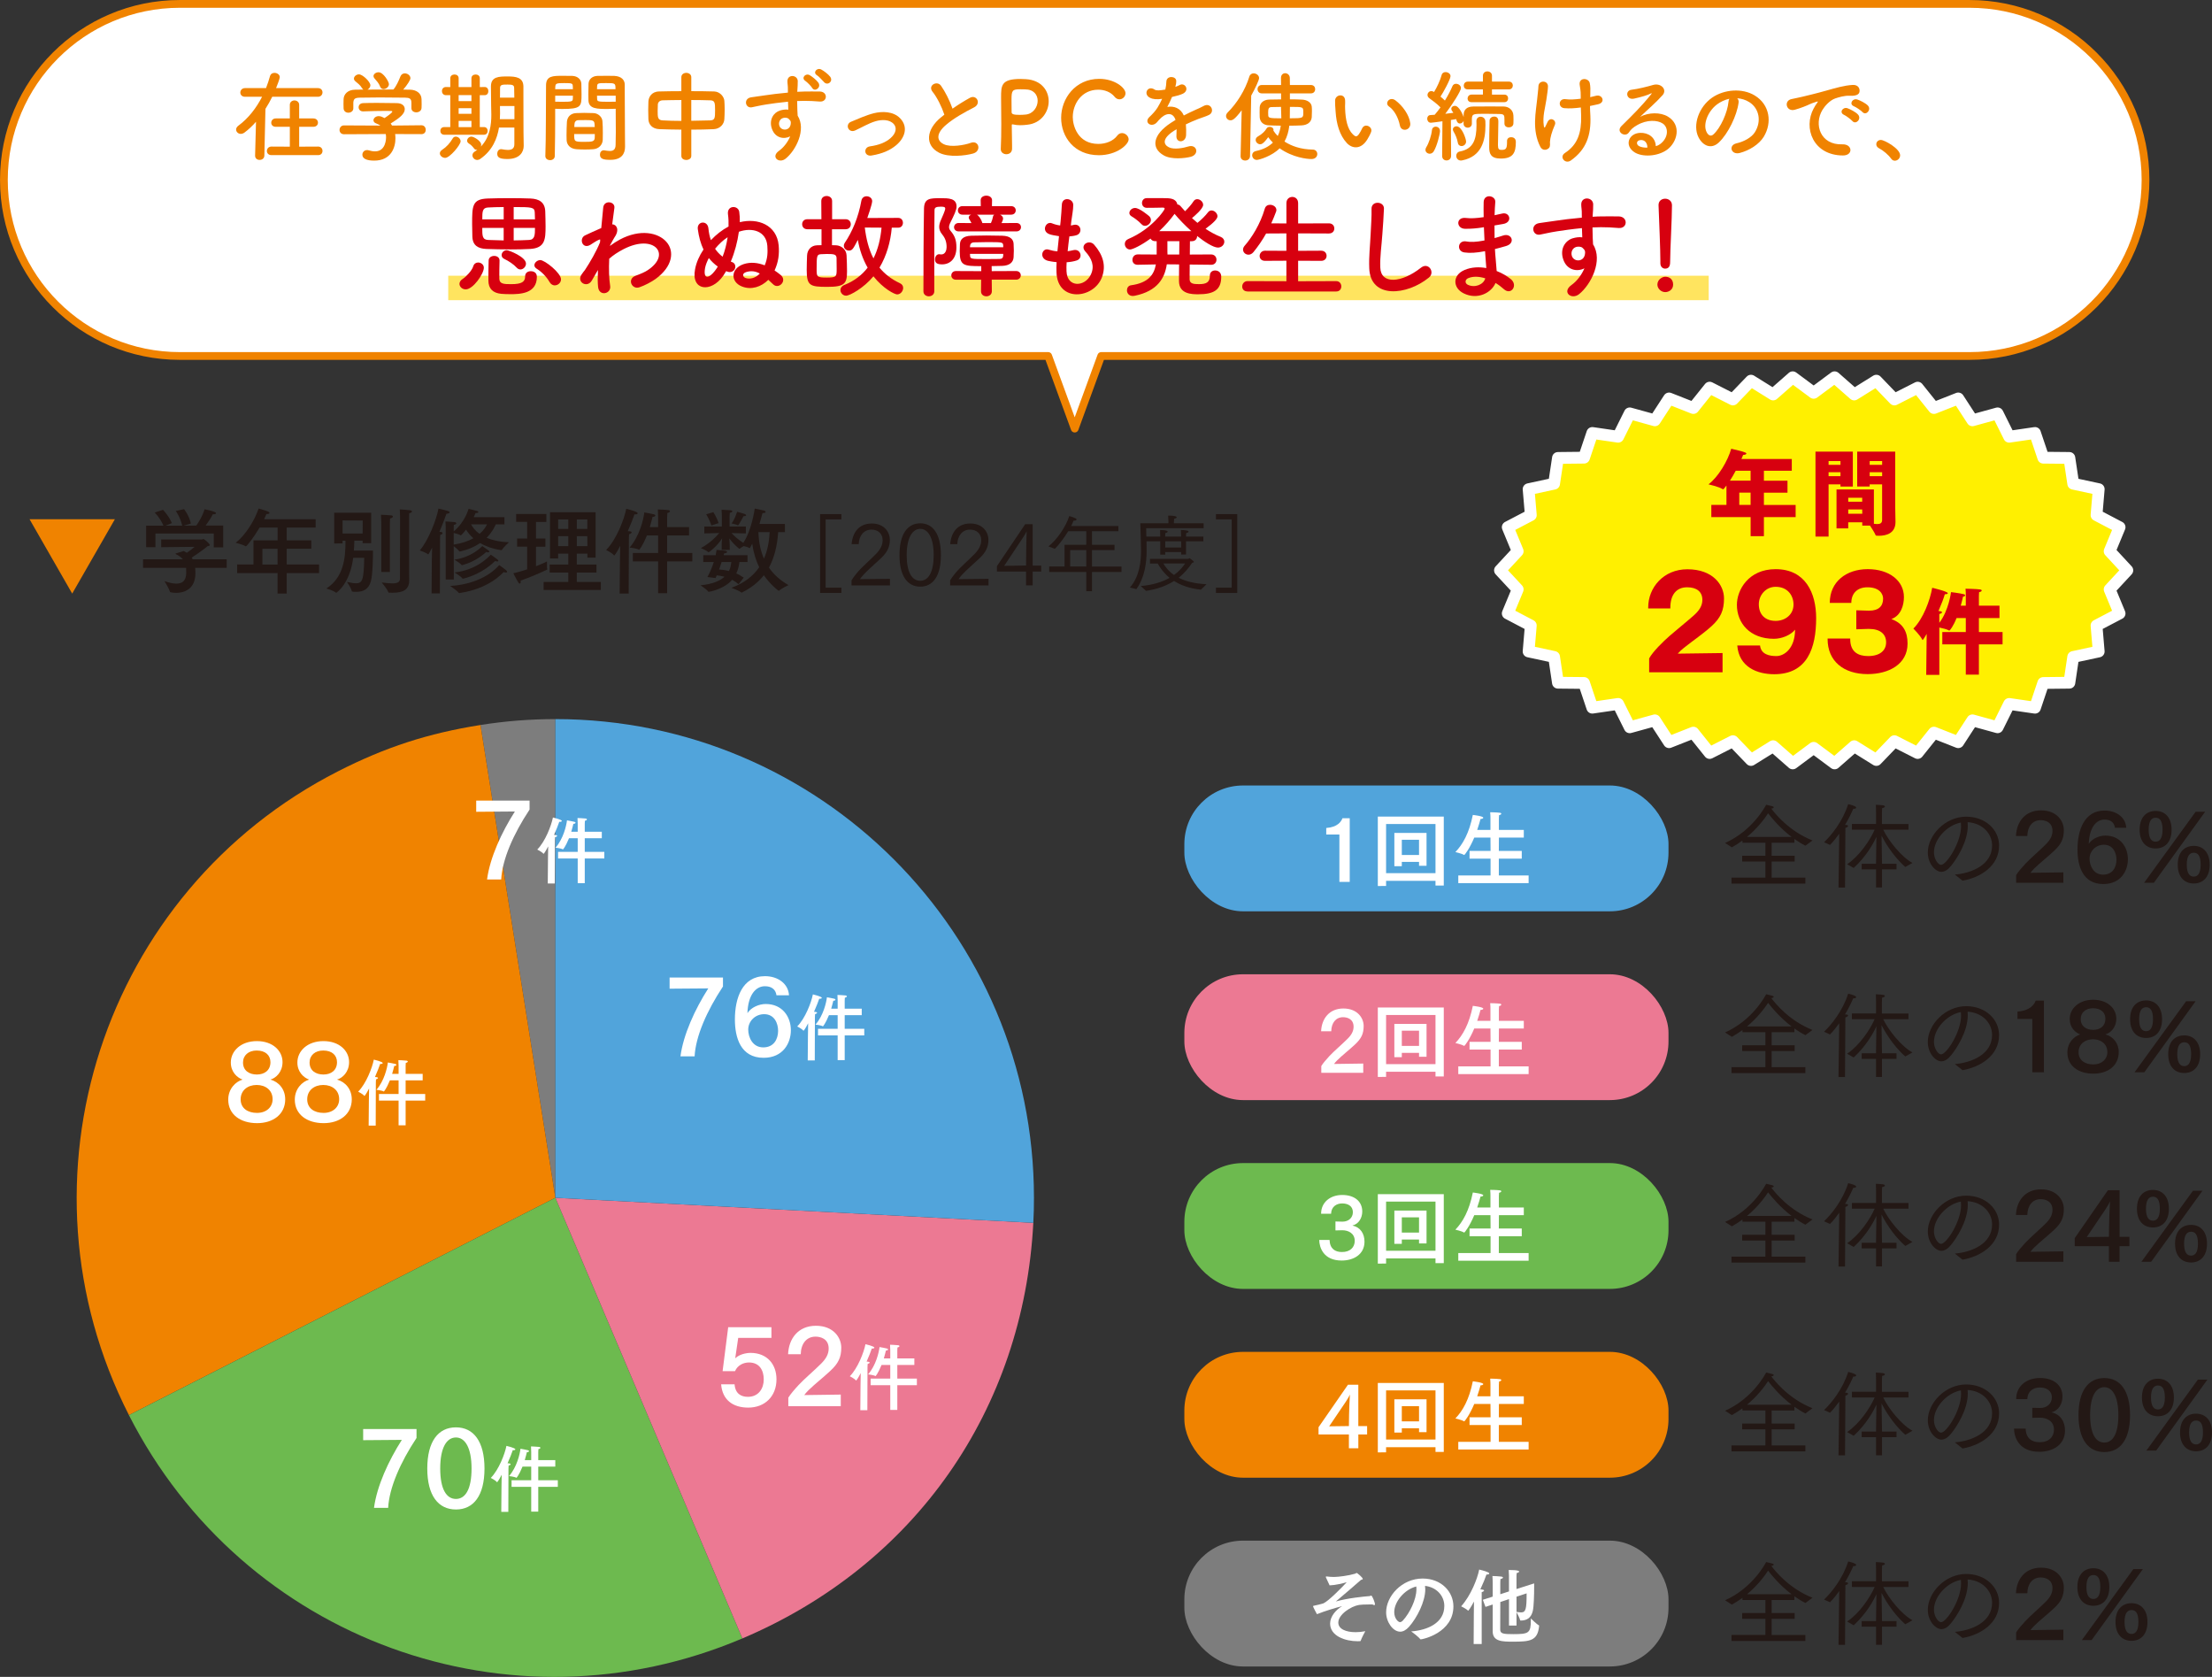 <?xml version="1.0" encoding="UTF-8"?>
<svg id="_レイヤー_1" data-name="レイヤー 1" xmlns="http://www.w3.org/2000/svg" viewBox="0 0 960.74 728.19">
  <rect x="0" y="0" width="960.74" height="728.19" fill="#333333" stroke="none"/>
  <defs>
    <style>
      .cls-1 {
        fill: #ffe45f;
      }

      .cls-2 {
        fill: #fff000;
      }

      .cls-3 {
        fill: #231815;
      }

      .cls-4 {
        fill: #d7000f;
      }

      .cls-5 {
        fill: #7d7d7d;
      }

      .cls-6 {
        fill: #fff;
      }

      .cls-7 {
        fill: #ec7993;
      }

      .cls-8 {
        stroke: #fff;
        stroke-width: 5.12px;
      }

      .cls-8, .cls-9 {
        fill: none;
        stroke-linecap: round;
        stroke-linejoin: round;
      }

      .cls-10 {
        fill: #51a4db;
      }

      .cls-9 {
        stroke: #f08300;
        stroke-width: 3.37px;
      }

      .cls-11 {
        fill: #f08300;
      }

      .cls-12 {
        fill: #6dba4f;
      }
    </style>
  </defs>
  <g>
    <path class="cls-5" d="M241.21,520.14l-32.52-205.31c10.77-1.71,21.61-2.56,32.52-2.56v207.87Z"/>
    <path class="cls-11" d="M241.21,520.14l-185.21,94.37c-52.12-102.29-11.45-227.47,90.84-279.58,20.56-10.48,39.06-16.49,61.85-20.1l32.52,205.31Z"/>
    <path class="cls-12" d="M241.21,520.14l81.22,191.35c-100.92,42.84-216.66.71-266.44-96.97l185.21-94.37Z"/>
    <path class="cls-7" d="M241.21,520.14l207.59,10.88c-4.26,81.28-51.44,148.66-126.36,180.47l-81.22-191.35Z"/>
    <path class="cls-10" d="M241.21,520.14v-207.87c114.8,0,207.87,93.07,207.87,207.87,0,4.25-.06,6.64-.28,10.88l-207.59-10.88Z"/>
  </g>
  <g>
    <g>
      <path class="cls-6" d="M314,428.4c-7.05,10.61-11.86,21.7-12.31,30.33h-6.15c1.26-9.48,6.29-20.44,12.09-29.52l-16.8.13v-4.85h23.18v3.91Z"/>
      <path class="cls-6" d="M337.25,432.22c-.36-2.7-2.29-3.95-5.03-3.95-3.91,0-7.32,3.68-7.59,11.68,1.62-2.52,5.08-3.96,7.95-3.96,7.23,0,10.92,5.53,10.92,11.41,0,5.44-3.28,11.95-11.86,11.95-10.06,0-12.45-8.94-12.45-16.67,0-9.21,3.19-18.78,13.08-18.78,5.61,0,10.15,3.28,10.42,8.31h-5.43ZM324.98,447.1c0,3.32,1.89,7.73,6.51,7.73s6.42-3.55,6.47-7.14c0-3.28-1.57-7.28-6.06-7.28-3.95,0-6.92,3.1-6.92,6.69Z"/>
      <path class="cls-6" d="M353.88,460.48h-3.06l.09-10.48c0-.76.06-3.34.09-5.64-1.39,2.71-1.95,3.24-2.01,3.24-.03,0-.06-.03-.09-.06-.63-.82-2.64-1.8-2.64-1.8,3.49-3.53,6.11-10.39,6.8-13.92,0,0,3.87.88,3.87,1.51,0,.19-.35.38-.79.38-.1,0-.19,0-.32-.03-.44,1.29-1.23,3.37-2.27,5.7.25,0,.44.03.57.03.53.07.76.19.76.38,0,.22-.35.47-.88.63-.03.28-.06,1.38-.06,1.38l-.06,18.67ZM374.28,440.84h-7.4v5.92h8.5v2.87h-8.5v10.74h-3.06v-10.74h-8.53v-2.87h8.53v-5.92h-3.78c-1.6,3.9-2.61,4.85-2.61,4.85-.03,0-.06,0-.09-.03-.79-.47-3.15-.72-3.15-.72,3.4-3.9,4.69-9.51,4.97-11.87.47.09,2.52.44,3.21.63.34.09.5.25.5.41,0,.25-.35.47-.94.47-.19.76-.47,1.98-.91,3.43h2.8v-3.56c0-.25-.03-1.48-.09-2.39,0,0,2.74.1,3.59.22.34.07.5.22.5.38,0,.22-.28.47-.88.6-.03.41-.06,1.16-.06,1.32v3.43h7.4v2.83Z"/>
    </g>
    <g>
      <path class="cls-6" d="M123.88,477.35c0,6.56-5.26,10.38-12.22,10.38-7.37,0-12.53-3.86-12.53-10.2,0-4.76,3.23-7.82,6.2-8.72-2.34-.85-5.08-3.28-5.08-7.41,0-5.04,4.4-9.3,11.32-9.3s11.14,4.22,11.14,9.12c0,4.35-2.92,6.96-5.26,7.59,3.64.99,6.42,4.18,6.42,8.54ZM111.48,471.15c-3.95,0-6.96,2.38-6.96,6.24s3.06,5.89,7.1,5.89,6.78-2.47,6.78-5.93c0-3.91-3.01-6.2-6.92-6.2ZM111.48,456.19c-3.5,0-5.93,2.06-5.93,5.21,0,3.55,2.74,5.21,6.02,5.21s5.89-1.8,5.89-5.35c0-2.96-2.11-5.07-5.98-5.07Z"/>
      <path class="cls-6" d="M152.79,477.35c0,6.56-5.26,10.38-12.22,10.38-7.37,0-12.53-3.86-12.53-10.2,0-4.76,3.23-7.82,6.2-8.72-2.34-.85-5.08-3.28-5.08-7.41,0-5.04,4.4-9.3,11.32-9.3s11.14,4.22,11.14,9.12c0,4.35-2.92,6.96-5.26,7.59,3.64.99,6.42,4.18,6.42,8.54ZM140.39,471.15c-3.95,0-6.96,2.38-6.96,6.24s3.06,5.89,7.1,5.89,6.78-2.47,6.78-5.93c0-3.91-3.01-6.2-6.92-6.2ZM140.39,456.19c-3.5,0-5.93,2.06-5.93,5.21,0,3.55,2.74,5.21,6.02,5.21s5.89-1.8,5.89-5.35c0-2.96-2.11-5.07-5.98-5.07Z"/>
      <path class="cls-6" d="M163.18,488.8h-3.06l.09-10.48c0-.76.06-3.34.09-5.64-1.39,2.71-1.95,3.24-2.01,3.24-.03,0-.06-.03-.09-.06-.63-.82-2.64-1.8-2.64-1.8,3.49-3.53,6.11-10.39,6.8-13.92,0,0,3.87.88,3.87,1.51,0,.19-.35.38-.79.38-.1,0-.19,0-.32-.03-.44,1.29-1.23,3.37-2.27,5.7.25,0,.44.03.57.03.53.07.76.19.76.38,0,.22-.35.47-.88.63-.03.28-.06,1.38-.06,1.38l-.06,18.67ZM183.58,469.15h-7.4v5.92h8.5v2.87h-8.5v10.74h-3.06v-10.74h-8.53v-2.87h8.53v-5.92h-3.78c-1.6,3.9-2.61,4.85-2.61,4.85-.03,0-.06,0-.09-.03-.79-.47-3.15-.72-3.15-.72,3.4-3.9,4.69-9.51,4.97-11.87.47.09,2.52.44,3.21.63.34.09.5.25.5.41,0,.25-.35.47-.94.47-.19.76-.47,1.98-.91,3.43h2.8v-3.56c0-.25-.03-1.48-.09-2.39,0,0,2.74.1,3.59.22.34.07.5.22.5.38,0,.22-.28.47-.88.6-.03.41-.06,1.16-.06,1.32v3.43h7.4v2.83Z"/>
    </g>
    <g>
      <path class="cls-6" d="M230,351.58c-7.05,10.61-11.86,21.7-12.31,30.33h-6.15c1.26-9.48,6.29-20.44,12.09-29.52l-16.8.13v-4.85h23.18v3.91Z"/>
      <path class="cls-6" d="M240.97,383.66h-3.06l.09-10.48c0-.76.06-3.34.09-5.64-1.39,2.71-1.95,3.24-2.01,3.24-.03,0-.06-.03-.09-.06-.63-.82-2.64-1.8-2.64-1.8,3.49-3.53,6.11-10.39,6.8-13.92,0,0,3.87.88,3.87,1.51,0,.19-.35.38-.79.38-.1,0-.19,0-.32-.03-.44,1.29-1.23,3.37-2.27,5.7.25,0,.44.03.57.03.53.07.76.19.76.38,0,.22-.35.47-.88.63-.03.28-.06,1.38-.06,1.38l-.06,18.67ZM261.38,364.01h-7.4v5.92h8.5v2.87h-8.5v10.74h-3.06v-10.74h-8.53v-2.87h8.53v-5.92h-3.78c-1.6,3.9-2.61,4.85-2.61,4.85-.03,0-.06,0-.09-.03-.79-.47-3.15-.72-3.15-.72,3.4-3.9,4.69-9.51,4.97-11.87.47.09,2.52.44,3.21.63.34.09.5.25.5.41,0,.25-.35.47-.94.47-.19.76-.47,1.98-.91,3.43h2.8v-3.56c0-.25-.03-1.48-.09-2.39,0,0,2.74.1,3.59.22.34.07.5.22.5.38,0,.22-.28.47-.88.6-.03.41-.06,1.16-.06,1.32v3.43h7.4v2.83Z"/>
    </g>
    <g>
      <path class="cls-6" d="M335.05,580.98h-14.42l-1.3,8.85c2.38-2.25,6.2-2.34,6.6-2.34,7.37,0,11.32,5.07,11.32,11.46,0,7.45-5.08,12.31-12.27,12.31-6.65,0-11.23-3.33-11.77-10.11h5.84c.31,4.04,2.79,5.43,5.8,5.43,4.63,0,6.87-3.64,6.87-7.55s-1.8-7.37-6.42-7.37c-2.38,0-4.94,1.17-6.06,3.77h-5.39l2.43-19.09h18.78v4.63Z"/>
      <path class="cls-6" d="M342.29,588.08c.27-6.74,4.36-12.36,12.09-12.36s11.01,5.26,11.01,9.48-1.26,6.83-4.67,10.02c-3.06,2.88-7.14,6.07-9.66,8.58-.72.72-1.39,1.48-1.75,2.02l15.86-.22v5.04h-22.78v-3.69c.81-1.39,2.7-3.59,4.45-5.48,2.7-2.88,6.56-6.07,9.75-9.26,2.2-2.16,3.33-4.22,3.33-6.6,0-4.27-3.55-5.17-5.71-5.17-3.95,0-6.33,3.1-6.42,7.64h-5.48Z"/>
      <path class="cls-6" d="M376.72,612.38h-3.06l.09-10.48c0-.76.06-3.34.09-5.64-1.39,2.71-1.95,3.24-2.01,3.24-.03,0-.06-.03-.09-.06-.63-.82-2.64-1.8-2.64-1.8,3.49-3.53,6.11-10.39,6.8-13.92,0,0,3.87.88,3.87,1.51,0,.19-.35.38-.79.38-.1,0-.19,0-.32-.03-.44,1.29-1.23,3.37-2.27,5.7.25,0,.44.03.57.03.53.07.76.19.76.38,0,.22-.35.47-.88.63-.03.28-.06,1.38-.06,1.38l-.06,18.67ZM397.13,592.73h-7.4v5.92h8.5v2.87h-8.5v10.74h-3.06v-10.74h-8.53v-2.87h8.53v-5.92h-3.78c-1.6,3.9-2.61,4.85-2.61,4.85-.03,0-.06,0-.09-.03-.79-.47-3.15-.72-3.15-.72,3.4-3.9,4.69-9.51,4.97-11.87.47.09,2.52.44,3.21.63.34.09.5.25.5.41,0,.25-.35.47-.94.47-.19.76-.47,1.98-.91,3.43h2.8v-3.56c0-.25-.03-1.48-.09-2.39,0,0,2.74.1,3.59.22.34.07.5.22.5.38,0,.22-.28.47-.88.6-.03.41-.06,1.16-.06,1.32v3.43h7.4v2.83Z"/>
    </g>
    <g>
      <path class="cls-6" d="M180.9,624.46c-7.05,10.61-11.86,21.7-12.31,30.33h-6.15c1.26-9.48,6.29-20.44,12.09-29.52l-16.8.13v-4.85h23.18v3.91Z"/>
      <path class="cls-6" d="M210.43,637.71c0,11.73-4.72,17.79-12.4,17.79s-12.45-6.06-12.45-17.79,4.72-17.88,12.45-17.88,12.4,6.2,12.4,17.88ZM191.2,637.71c0,9.12,2.79,13.21,6.83,13.21s6.78-4.09,6.78-13.21-2.88-13.48-6.78-13.48-6.83,4.14-6.83,13.48Z"/>
      <path class="cls-6" d="M220.78,656.53h-3.06l.09-10.48c0-.76.06-3.34.09-5.64-1.39,2.71-1.95,3.24-2.01,3.24-.03,0-.06-.03-.09-.06-.63-.82-2.64-1.8-2.64-1.8,3.49-3.53,6.11-10.39,6.8-13.92,0,0,3.87.88,3.87,1.51,0,.19-.35.38-.79.38-.1,0-.19,0-.32-.03-.44,1.29-1.23,3.37-2.27,5.7.25,0,.44.03.57.03.53.07.76.19.76.38,0,.22-.35.47-.88.63-.03.28-.06,1.38-.06,1.38l-.06,18.67ZM241.18,636.89h-7.4v5.92h8.5v2.87h-8.5v10.74h-3.06v-10.74h-8.53v-2.87h8.53v-5.92h-3.78c-1.6,3.9-2.61,4.85-2.61,4.85-.03,0-.06,0-.09-.03-.79-.47-3.15-.72-3.15-.72,3.4-3.9,4.69-9.51,4.97-11.87.47.09,2.52.44,3.21.63.34.09.5.25.5.41,0,.25-.35.47-.94.47-.19.76-.47,1.98-.91,3.43h2.8v-3.56c0-.25-.03-1.48-.09-2.39,0,0,2.74.1,3.59.22.34.07.5.22.5.38,0,.22-.28.47-.88.6-.03.41-.06,1.16-.06,1.32v3.43h7.4v2.83Z"/>
    </g>
  </g>
  <g>
    <g>
      <rect class="cls-10" x="514.4" y="341.1" width="210.28" height="54.64" rx="25.48" ry="25.48"/>
      <g>
        <path class="cls-6" d="M586.23,382.96h-4.49v-20.56h-5.71v-2.84c4.92-.36,6.5-2.77,7.04-4.24h3.16v27.64Z"/>
        <path class="cls-6" d="M627.08,384.54h-3.6v-2.05h-21.46v2.23l-3.59.04v-30.15h28.65v29.94ZM602.02,357.83v21.35h21.46v-21.35h-21.46ZM619.6,375.98h-3.27v-1.69h-7.48v1.87h-3.24v-14.45h13.98v14.27ZM608.85,364.66v6.62h7.48v-6.62h-7.48Z"/>
        <path class="cls-6" d="M661.85,363.73h-10.82l-.04,5.79h9.96v3.34h-9.96v7.3h12.94v3.35h-30.55v-3.35h14.02v-7.3h-9.13v-3.34h9.13l-.04-5.79h-7.04c-1.94,4.6-4.1,7.55-4.39,7.55-.04,0-.07,0-.11-.04-.97-.61-3.7-1.22-3.7-1.22,3.24-3.38,6-8.27,7.58-16.14.22.04,4.53.5,4.53,1.22,0,.29-.47.54-1.12.54h-.07c-.29,1.15-.79,2.84-1.44,4.75h5.75v-5.11c0-.93,0-.97-.11-2.55,0,0,2.59,0,4.24.22.36.04.58.22.58.4,0,.25-.29.5-.97.65-.04.61-.07.97-.07,1.51v4.89h10.82v3.35Z"/>
      </g>
    </g>
    <g>
      <path class="cls-3" d="M752.04,381.12h14.73v-7h-10.08v-2.51h10.08v-5.67h-9.96v-.93c-1.42,1.01-2.95,2.02-4.61,2.95l-2.95-1.9c11.98-5.34,17.44-15.87,17.85-16.59.2,0,1.98.49,2.71.65.36.08.57.28.57.44,0,.24-.32.53-1.05.57,1.74,2.31,7.77,9.83,17.89,13.84l-3.08,2.27c-1.7-.85-3.28-1.86-4.78-2.91v1.62h-9.88v5.67h10v2.51h-10v7h14.65v2.59h-32.09v-2.59ZM778.14,363.43c-5.18-3.93-8.82-8.46-10.2-10.24-1.54,2.35-4.53,6.4-9.15,10.24h19.34Z"/>
      <path class="cls-3" d="M798.84,362.05c-1.21,1.7-2.55,3.4-4.01,4.86l-2.59-1.17c3.2-2.99,8.18-9.19,10.48-16.55,1.98.48,3.48.97,3.48,1.54,0,.24-.36.49-.93.49-.08,0-.2-.04-.32-.04-.69,1.62-1.9,4.21-3.6,7.04h.4c.65.04.93.25.93.45,0,.28-.45.65-1.17.85l-.16,25.9h-2.83l.32-23.35ZM802.28,375.29c5.38-3.6,10.08-10.65,11.94-15.01h-9.88v-2.47h10.48v-5.38s0-1.74-.08-2.95c.24.04,1.82.04,3.16.24.49.08.77.29.77.53s-.36.53-1.21.69c-.04.77-.08,1.86-.08,1.86v5.02h11.53v2.47h-10.97c2.39,4.97,8.01,11.9,12.71,14.45l-3.12,1.74c-5.79-5.06-9.39-11.82-10.32-13.6.08,4.04.2,10,.2,11.53v.69h6.31v2.43h-6.31v7.85h-2.59v-7.85h-6.23v-2.43h6.23v-.69c0-1.3.08-6.92.16-11.01-1.21,2.71-4.37,8.5-9.87,13.52l-2.83-1.62Z"/>
      <path class="cls-3" d="M849.04,379.78c7.2-.57,16.19-4.17,16.19-12.63,0-5.14-4.13-9.71-10.64-10.12.04.49.08,1.01.08,1.54,0,7.12-4.9,14.53-7.2,17.36-1.42,1.78-2.87,2.67-4.29,2.67-2.43,0-5.87-3.4-5.87-8.42,0-7.45,7.53-15.54,16.67-15.54,8.38,0,14.29,5.71,14.29,12.55,0,8.99-8.26,13.92-15.87,15.25l-3.36-2.67ZM839.97,370.07c0,3.03,1.86,5.5,3.08,5.5,2.43,0,8.7-9.79,8.7-16.75,0-.53-.04-1.09-.08-1.62-6.11,1.13-11.69,7.33-11.69,12.87Z"/>
      <path class="cls-3" d="M875.59,363.03c.24-6.07,3.93-11.13,10.89-11.13s9.91,4.74,9.91,8.54-1.13,6.15-4.21,9.03c-2.75,2.59-6.44,5.47-8.7,7.73-.65.65-1.25,1.33-1.58,1.82l14.29-.2v4.53h-20.52v-3.32c.73-1.25,2.43-3.24,4.01-4.93,2.43-2.59,5.91-5.47,8.78-8.34,1.98-1.94,3-3.81,3-5.95,0-3.84-3.2-4.65-5.14-4.65-3.56,0-5.71,2.79-5.79,6.88h-4.94Z"/>
      <path class="cls-3" d="M918.59,359.46c-.32-2.43-2.06-3.56-4.53-3.56-3.52,0-6.6,3.32-6.84,10.52,1.46-2.27,4.57-3.56,7.16-3.56,6.51,0,9.83,4.97,9.83,10.28,0,4.9-2.95,10.76-10.68,10.76-9.07,0-11.21-8.05-11.21-15.01,0-8.3,2.88-16.91,11.78-16.91,5.06,0,9.15,2.95,9.39,7.48h-4.9ZM907.55,372.86c0,2.99,1.7,6.96,5.87,6.96s5.79-3.2,5.83-6.44c0-2.95-1.42-6.55-5.46-6.55-3.56,0-6.23,2.79-6.23,6.03Z"/>
      <path class="cls-3" d="M943.19,360.32c0,5.42-2.91,8.13-6.92,8.13s-6.96-2.71-6.96-8.13,2.91-8.17,6.96-8.17,6.92,2.83,6.92,8.17ZM935.5,383.34h-4.25l22.38-30.83h4.13l-22.26,30.83ZM933.23,360.32c0,4.05,1.42,5.18,3.04,5.18,1.5,0,2.99-1.09,2.99-5.18s-1.33-5.22-2.99-5.22-3.04,1.17-3.04,5.22ZM959.74,375.49c0,5.42-2.91,8.17-6.92,8.17s-6.96-2.75-6.96-8.17,2.91-8.17,6.96-8.17,6.92,2.87,6.92,8.17ZM949.78,375.49c0,4.09,1.46,5.18,3.04,5.18,1.5,0,2.99-1.05,2.99-5.18s-1.33-5.18-2.99-5.18-3.04,1.17-3.04,5.18Z"/>
    </g>
  </g>
  <g>
    <g>
      <rect class="cls-7" x="514.4" y="423.08" width="210.28" height="54.64" rx="25.48" ry="25.48"/>
      <g>
        <path class="cls-6" d="M573.8,447.83c.22-5.39,3.49-9.89,9.67-9.89s8.81,4.21,8.81,7.59-1.01,5.46-3.74,8.02c-2.45,2.3-5.72,4.85-7.73,6.86-.58.58-1.11,1.19-1.4,1.62l12.69-.18v4.03h-18.22v-2.95c.65-1.11,2.16-2.88,3.56-4.38,2.16-2.3,5.25-4.86,7.8-7.41,1.76-1.73,2.66-3.38,2.66-5.29,0-3.41-2.84-4.13-4.56-4.13-3.16,0-5.07,2.48-5.14,6.11h-4.39Z"/>
        <path class="cls-6" d="M627.08,467.45h-3.6v-2.05h-21.46v2.23l-3.59.04v-30.15h28.65v29.94ZM602.02,440.75v21.35h21.46v-21.35h-21.46ZM619.6,458.9h-3.27v-1.69h-7.48v1.87h-3.24v-14.45h13.98v14.27ZM608.85,447.57v6.62h7.48v-6.62h-7.48Z"/>
        <path class="cls-6" d="M661.85,446.64h-10.82l-.04,5.79h9.96v3.34h-9.96v7.3h12.94v3.35h-30.55v-3.35h14.02v-7.3h-9.13v-3.34h9.13l-.04-5.79h-7.04c-1.94,4.6-4.1,7.55-4.39,7.55-.04,0-.07,0-.11-.04-.97-.61-3.7-1.22-3.7-1.22,3.24-3.38,6-8.27,7.58-16.14.22.04,4.53.5,4.53,1.22,0,.29-.47.54-1.12.54h-.07c-.29,1.15-.79,2.84-1.44,4.75h5.75v-5.11c0-.93,0-.97-.11-2.55,0,0,2.59,0,4.24.22.36.04.58.22.58.4,0,.25-.29.5-.97.65-.04.61-.07.97-.07,1.51v4.89h10.82v3.35Z"/>
      </g>
    </g>
    <g>
      <path class="cls-3" d="M752.04,463.41h14.73v-7h-10.08v-2.51h10.08v-5.67h-9.96v-.93c-1.42,1.01-2.95,2.02-4.61,2.95l-2.95-1.9c11.98-5.34,17.44-15.87,17.85-16.59.2,0,1.98.49,2.71.65.36.08.57.28.57.44,0,.24-.32.53-1.05.57,1.74,2.31,7.77,9.83,17.89,13.84l-3.08,2.27c-1.7-.85-3.28-1.86-4.78-2.91v1.62h-9.88v5.67h10v2.51h-10v7h14.65v2.59h-32.09v-2.59ZM778.14,445.73c-5.18-3.93-8.82-8.46-10.2-10.24-1.54,2.35-4.53,6.4-9.15,10.24h19.34Z"/>
      <path class="cls-3" d="M798.83,444.35c-1.21,1.7-2.55,3.4-4.01,4.86l-2.59-1.17c3.2-2.99,8.18-9.19,10.48-16.55,1.98.48,3.48.97,3.48,1.54,0,.24-.36.49-.93.49-.08,0-.2-.04-.32-.04-.69,1.62-1.9,4.21-3.6,7.04h.4c.65.04.93.25.93.45,0,.28-.45.65-1.17.85l-.16,25.9h-2.83l.32-23.35ZM802.27,457.58c5.38-3.6,10.08-10.65,11.94-15.01h-9.88v-2.47h10.48v-5.38s0-1.74-.08-2.95c.24.04,1.82.04,3.16.24.49.08.77.29.77.53s-.36.53-1.21.69c-.04.77-.08,1.86-.08,1.86v5.02h11.53v2.47h-10.97c2.39,4.97,8.01,11.9,12.71,14.45l-3.12,1.74c-5.79-5.06-9.39-11.82-10.32-13.6.08,4.04.2,10,.2,11.53v.69h6.31v2.43h-6.31v7.85h-2.59v-7.85h-6.23v-2.43h6.23v-.69c0-1.3.08-6.92.16-11.01-1.21,2.71-4.37,8.5-9.87,13.52l-2.83-1.62Z"/>
      <path class="cls-3" d="M849.03,462.07c7.2-.57,16.19-4.17,16.19-12.63,0-5.14-4.13-9.71-10.64-10.12.04.49.08,1.01.08,1.54,0,7.12-4.9,14.53-7.2,17.36-1.42,1.78-2.87,2.67-4.29,2.67-2.43,0-5.87-3.4-5.87-8.42,0-7.45,7.53-15.54,16.67-15.54,8.38,0,14.29,5.71,14.29,12.55,0,8.99-8.26,13.92-15.87,15.25l-3.36-2.67ZM839.97,452.36c0,3.03,1.86,5.5,3.08,5.5,2.43,0,8.7-9.79,8.7-16.75,0-.53-.04-1.09-.08-1.62-6.11,1.13-11.69,7.33-11.69,12.87Z"/>
      <path class="cls-3" d="M887.75,465.63h-5.06v-23.15h-6.44v-3.2c5.54-.4,7.32-3.12,7.93-4.78h3.56v31.12Z"/>
      <path class="cls-3" d="M920.23,456.89c0,5.91-4.73,9.35-11.01,9.35-6.64,0-11.29-3.48-11.29-9.19,0-4.29,2.91-7.04,5.58-7.85-2.1-.77-4.57-2.95-4.57-6.68,0-4.53,3.97-8.38,10.2-8.38s10.04,3.81,10.04,8.21c0,3.93-2.63,6.27-4.73,6.84,3.28.89,5.79,3.77,5.79,7.69ZM909.06,451.31c-3.56,0-6.27,2.14-6.27,5.62s2.75,5.3,6.39,5.3,6.11-2.23,6.11-5.34c0-3.52-2.71-5.58-6.23-5.58ZM909.06,437.83c-3.16,0-5.34,1.86-5.34,4.69,0,3.2,2.47,4.7,5.42,4.7s5.3-1.62,5.3-4.82c0-2.67-1.9-4.57-5.38-4.57Z"/>
      <path class="cls-3" d="M939.05,442.61c0,5.42-2.91,8.13-6.92,8.13s-6.96-2.71-6.96-8.13,2.91-8.17,6.96-8.17,6.92,2.83,6.92,8.17ZM931.36,465.63h-4.25l22.38-30.83h4.13l-22.26,30.83ZM929.09,442.61c0,4.05,1.42,5.18,3.04,5.18,1.5,0,2.99-1.09,2.99-5.18s-1.33-5.22-2.99-5.22-3.04,1.17-3.04,5.22ZM955.6,457.79c0,5.42-2.91,8.17-6.92,8.17s-6.96-2.75-6.96-8.17,2.91-8.17,6.96-8.17,6.92,2.87,6.92,8.17ZM945.65,457.79c0,4.09,1.46,5.18,3.04,5.18,1.5,0,2.99-1.05,2.99-5.18s-1.33-5.18-2.99-5.18-3.04,1.17-3.04,5.18Z"/>
    </g>
  </g>
  <g>
    <g>
      <rect class="cls-12" x="514.4" y="505.07" width="210.28" height="54.64" rx="25.48" ry="25.48"/>
      <g>
        <path class="cls-6" d="M573.8,527.08v-.07c0-4.93,3.99-8.09,9.17-8.09s8.7,2.66,8.7,7.19c0,2.59-1.37,5.36-4.28,6.08,3.45.72,5.25,3.49,5.25,7.01,0,5.53-4.71,8.19-9.92,8.19-7.94,0-9.7-5.72-9.74-8.95h4.49c.11,3.85,2.45,5.25,5.32,5.25,3.67.04,5.61-2.09,5.61-4.85,0-3.31-2.84-4.6-5.35-4.6h-.22l-2.8.07v-3.88l2.88.07h.22c2.52,0,4.46-1.65,4.46-4.1,0-2.7-2.19-3.81-4.64-3.81s-4.75,1.4-4.82,4.49h-4.31Z"/>
        <path class="cls-6" d="M627.08,548.51h-3.6v-2.05h-21.46v2.23l-3.59.04v-30.15h28.65v29.94ZM602.02,521.8v21.35h21.46v-21.35h-21.46ZM619.6,539.95h-3.27v-1.69h-7.48v1.87h-3.24v-14.45h13.98v14.27ZM608.85,528.63v6.62h7.48v-6.62h-7.48Z"/>
        <path class="cls-6" d="M661.85,527.7h-10.82l-.04,5.79h9.96v3.34h-9.96v7.3h12.94v3.35h-30.55v-3.35h14.02v-7.3h-9.13v-3.34h9.13l-.04-5.79h-7.04c-1.94,4.6-4.1,7.55-4.39,7.55-.04,0-.07,0-.11-.04-.97-.61-3.7-1.22-3.7-1.22,3.24-3.38,6-8.27,7.58-16.14.22.04,4.53.5,4.53,1.22,0,.29-.47.54-1.12.54h-.07c-.29,1.15-.79,2.84-1.44,4.75h5.75v-5.11c0-.93,0-.97-.11-2.55,0,0,2.59,0,4.24.22.36.04.58.22.58.4,0,.25-.29.5-.97.65-.04.61-.07.97-.07,1.51v4.89h10.82v3.35Z"/>
      </g>
    </g>
    <g>
      <path class="cls-3" d="M752.04,545.7h14.73v-7h-10.08v-2.51h10.08v-5.67h-9.96v-.93c-1.42,1.01-2.95,2.02-4.61,2.95l-2.95-1.9c11.98-5.34,17.44-15.87,17.85-16.59.2,0,1.98.49,2.71.65.36.08.57.28.57.44,0,.24-.32.53-1.05.57,1.74,2.31,7.77,9.83,17.89,13.84l-3.08,2.27c-1.7-.85-3.28-1.86-4.78-2.91v1.62h-9.88v5.67h10v2.51h-10v7h14.65v2.59h-32.09v-2.59ZM778.14,528.01c-5.18-3.93-8.82-8.46-10.2-10.24-1.54,2.35-4.53,6.4-9.15,10.24h19.34Z"/>
      <path class="cls-3" d="M798.84,526.64c-1.21,1.7-2.55,3.4-4.01,4.86l-2.59-1.17c3.2-2.99,8.18-9.19,10.48-16.55,1.98.48,3.48.97,3.48,1.54,0,.24-.36.49-.93.49-.08,0-.2-.04-.32-.04-.69,1.62-1.9,4.21-3.6,7.04h.4c.65.04.93.25.93.45,0,.28-.45.65-1.17.85l-.16,25.9h-2.83l.32-23.35ZM802.28,539.87c5.38-3.6,10.08-10.65,11.94-15.01h-9.88v-2.47h10.48v-5.38s0-1.74-.08-2.95c.24.04,1.82.04,3.16.24.49.08.77.29.77.53s-.36.53-1.21.69c-.04.77-.08,1.86-.08,1.86v5.02h11.53v2.47h-10.97c2.39,4.97,8.01,11.9,12.71,14.45l-3.12,1.74c-5.79-5.06-9.39-11.82-10.32-13.6.08,4.04.2,10,.2,11.53v.69h6.31v2.43h-6.31v7.85h-2.59v-7.85h-6.23v-2.43h6.23v-.69c0-1.3.08-6.92.16-11.01-1.21,2.71-4.37,8.5-9.87,13.52l-2.83-1.62Z"/>
      <path class="cls-3" d="M849.04,544.36c7.2-.57,16.19-4.17,16.19-12.63,0-5.14-4.13-9.71-10.64-10.12.04.49.08,1.01.08,1.54,0,7.12-4.9,14.53-7.2,17.36-1.42,1.78-2.87,2.67-4.29,2.67-2.43,0-5.87-3.4-5.87-8.42,0-7.45,7.53-15.54,16.67-15.54,8.38,0,14.29,5.71,14.29,12.55,0,8.99-8.26,13.92-15.87,15.25l-3.36-2.67ZM839.97,534.65c0,3.03,1.86,5.5,3.08,5.5,2.43,0,8.7-9.79,8.7-16.75,0-.53-.04-1.09-.08-1.62-6.11,1.13-11.69,7.33-11.69,12.87Z"/>
      <path class="cls-3" d="M875.59,527.61c.24-6.07,3.93-11.13,10.89-11.13s9.91,4.74,9.91,8.54-1.13,6.15-4.21,9.03c-2.75,2.59-6.44,5.47-8.7,7.73-.65.65-1.25,1.33-1.58,1.82l14.29-.2v4.53h-20.52v-3.32c.73-1.25,2.43-3.24,4.01-4.93,2.43-2.59,5.91-5.47,8.78-8.34,1.98-1.94,3-3.81,3-5.95,0-3.84-3.2-4.65-5.14-4.65-3.56,0-5.71,2.79-5.79,6.88h-4.94Z"/>
      <path class="cls-3" d="M920.58,537.08h4.29v4.09h-4.29v6.76h-4.61v-6.76h-14.85v-3.52l14.41-20.8h5.06v20.24ZM906.34,537.2l9.63-.12.08-5.5c0-1.22.24-8.13.4-9.92-.36.97-1.54,2.84-2.1,3.68l-8.01,11.86Z"/>
      <path class="cls-3" d="M942.02,524.9c0,5.42-2.91,8.13-6.92,8.13s-6.96-2.71-6.96-8.13,2.91-8.17,6.96-8.17,6.92,2.83,6.92,8.17ZM934.33,547.92h-4.25l22.38-30.83h4.13l-22.26,30.83ZM932.06,524.9c0,4.05,1.42,5.18,3.04,5.18,1.5,0,2.99-1.09,2.99-5.18s-1.33-5.22-2.99-5.22-3.04,1.17-3.04,5.22ZM958.57,540.07c0,5.42-2.91,8.17-6.92,8.17s-6.96-2.75-6.96-8.17,2.91-8.17,6.96-8.17,6.92,2.87,6.92,8.17ZM948.61,540.07c0,4.09,1.46,5.18,3.04,5.18,1.5,0,2.99-1.05,2.99-5.18s-1.33-5.18-2.99-5.18-3.04,1.17-3.04,5.18Z"/>
    </g>
  </g>
  <g>
    <g>
      <rect class="cls-11" x="514.4" y="587.05" width="210.28" height="54.64" rx="25.48" ry="25.48"/>
      <g>
        <path class="cls-6" d="M589.97,619.28h3.81v3.63h-3.81v6.01h-4.1v-6.01h-13.19v-3.13l12.79-18.47h4.49v17.97ZM577.32,619.38l8.55-.11.07-4.89c0-1.08.22-7.23.36-8.81-.32.86-1.37,2.52-1.87,3.27l-7.12,10.53Z"/>
        <path class="cls-6" d="M627.08,630.49h-3.6v-2.05h-21.46v2.23l-3.59.04v-30.15h28.65v29.94ZM602.02,603.78v21.35h21.46v-21.35h-21.46ZM619.6,621.93h-3.27v-1.69h-7.48v1.87h-3.24v-14.45h13.98v14.27ZM608.85,610.61v6.62h7.48v-6.62h-7.48Z"/>
        <path class="cls-6" d="M661.85,609.68h-10.82l-.04,5.79h9.96v3.34h-9.96v7.3h12.94v3.35h-30.55v-3.35h14.02v-7.3h-9.13v-3.34h9.13l-.04-5.79h-7.04c-1.94,4.6-4.1,7.55-4.39,7.55-.04,0-.07,0-.11-.04-.97-.61-3.7-1.22-3.7-1.22,3.24-3.38,6-8.27,7.58-16.14.22.04,4.53.5,4.53,1.22,0,.29-.47.54-1.12.54h-.07c-.29,1.15-.79,2.84-1.44,4.75h5.75v-5.11c0-.93,0-.97-.11-2.55,0,0,2.59,0,4.24.22.36.04.58.22.58.4,0,.25-.29.5-.97.65-.04.61-.07.97-.07,1.51v4.89h10.82v3.35Z"/>
      </g>
    </g>
    <g>
      <path class="cls-3" d="M752.04,627.68h14.73v-7h-10.08v-2.51h10.08v-5.67h-9.96v-.93c-1.42,1.01-2.95,2.02-4.61,2.95l-2.95-1.9c11.98-5.34,17.44-15.87,17.85-16.59.2,0,1.98.49,2.71.65.36.08.57.28.57.44,0,.24-.32.53-1.05.57,1.74,2.31,7.77,9.83,17.89,13.84l-3.08,2.27c-1.7-.85-3.28-1.86-4.78-2.91v1.62h-9.88v5.67h10v2.51h-10v7h14.65v2.59h-32.09v-2.59ZM778.14,610c-5.18-3.93-8.82-8.46-10.2-10.24-1.54,2.35-4.53,6.4-9.15,10.24h19.34Z"/>
      <path class="cls-3" d="M798.84,608.62c-1.21,1.7-2.55,3.4-4.01,4.86l-2.59-1.17c3.2-2.99,8.18-9.19,10.48-16.55,1.98.48,3.48.97,3.48,1.54,0,.24-.36.49-.93.49-.08,0-.2-.04-.32-.04-.69,1.62-1.9,4.21-3.6,7.04h.4c.65.04.93.25.93.45,0,.28-.45.65-1.17.85l-.16,25.9h-2.83l.32-23.35ZM802.28,621.86c5.38-3.6,10.08-10.65,11.94-15.01h-9.88v-2.47h10.48v-5.38s0-1.74-.08-2.95c.24.04,1.82.04,3.16.24.49.08.77.29.77.53s-.36.53-1.21.69c-.04.77-.08,1.86-.08,1.86v5.02h11.53v2.47h-10.97c2.39,4.97,8.01,11.9,12.71,14.45l-3.12,1.74c-5.79-5.06-9.39-11.82-10.32-13.6.08,4.04.2,10,.2,11.53v.69h6.31v2.43h-6.31v7.85h-2.59v-7.85h-6.23v-2.43h6.23v-.69c0-1.3.08-6.92.16-11.01-1.21,2.71-4.37,8.5-9.87,13.52l-2.83-1.62Z"/>
      <path class="cls-3" d="M849.04,626.35c7.2-.57,16.19-4.17,16.19-12.63,0-5.14-4.13-9.71-10.64-10.12.04.49.08,1.01.08,1.54,0,7.12-4.9,14.53-7.2,17.36-1.42,1.78-2.87,2.67-4.29,2.67-2.43,0-5.87-3.4-5.87-8.42,0-7.45,7.53-15.54,16.67-15.54,8.38,0,14.29,5.71,14.29,12.55,0,8.99-8.26,13.92-15.87,15.25l-3.36-2.67ZM839.97,616.64c0,3.03,1.86,5.5,3.08,5.5,2.43,0,8.7-9.79,8.7-16.75,0-.53-.04-1.09-.08-1.62-6.11,1.13-11.69,7.33-11.69,12.87Z"/>
      <path class="cls-3" d="M875.69,607.57v-.08c0-5.54,4.49-9.1,10.32-9.1s9.79,2.99,9.79,8.09c0,2.91-1.54,6.03-4.82,6.84,3.89.81,5.91,3.92,5.91,7.89,0,6.23-5.3,9.23-11.17,9.23-8.94,0-10.93-6.44-10.97-10.07h5.06c.12,4.33,2.75,5.91,5.99,5.91,4.13.04,6.31-2.35,6.31-5.47,0-3.72-3.2-5.18-6.03-5.18h-.24l-3.16.08v-4.37l3.24.08h.24c2.83,0,5.02-1.86,5.02-4.61,0-3.03-2.47-4.29-5.22-4.29s-5.34,1.58-5.42,5.06h-4.86Z"/>
      <path class="cls-3" d="M925.14,614.53c0,10.56-4.25,16.03-11.17,16.03s-11.21-5.47-11.21-16.03,4.25-16.11,11.21-16.11,11.17,5.58,11.17,16.11ZM907.81,614.53c0,8.22,2.51,11.9,6.15,11.9s6.11-3.68,6.11-11.9-2.59-12.14-6.11-12.14-6.15,3.72-6.15,12.14Z"/>
      <path class="cls-3" d="M944.19,606.88c0,5.42-2.91,8.13-6.92,8.13s-6.96-2.71-6.96-8.13,2.91-8.17,6.96-8.17,6.92,2.83,6.92,8.17ZM936.5,629.91h-4.25l22.38-30.83h4.13l-22.26,30.83ZM934.24,606.88c0,4.05,1.42,5.18,3.04,5.18,1.5,0,2.99-1.09,2.99-5.18s-1.33-5.22-2.99-5.22-3.04,1.17-3.04,5.22ZM960.74,622.06c0,5.42-2.91,8.17-6.92,8.17s-6.96-2.75-6.96-8.17,2.91-8.17,6.96-8.17,6.92,2.87,6.92,8.17ZM950.79,622.06c0,4.09,1.46,5.18,3.04,5.18,1.5,0,2.99-1.05,2.99-5.18s-1.33-5.18-2.99-5.18-3.04,1.17-3.04,5.18Z"/>
    </g>
  </g>
  <g>
    <g>
      <rect class="cls-5" x="514.4" y="669.03" width="210.28" height="54.64" rx="25.48" ry="25.48"/>
      <g>
        <path class="cls-6" d="M575.89,684.94c-.04-.07-.04-.14-.04-.22,0-.07.04-.14.22-.14h.18c.86.11,1.91.22,3.06.22,2.09,0,6.43-.58,9.2-1.4.43-.11.54-.36.72-.36.22,0,2.66,1.98,2.66,2.62,0,.18-.22.32-.75.4-3.02,2.59-9.06,7.87-10.93,9.38,5.25-1.47,12.18-2.16,14.73-2.34.18-.04.4-.22.61-.22.5,0,1.65,3.13,1.65,3.74,0,.29-.11.4-.32.4s-.47-.11-.76-.29h-1.04c-2.3,0-4.17.11-4.82.22-3.49.58-8.99,4.14-8.99,7.66,0,2.81,3.34,4.17,7.51,4.17,1.37,0,2.77-.14,4.21-.43-.07.11-1.58,2.91-1.98,4.1-.04.18-.11.22-.29.22-.32.04-.68.04-1.04.04-5.36,0-11.97-2.23-11.97-7.69,0-3.06,2.52-5.97,5.21-7.55-3.27.83-7.44,2.12-10.93,3.49-.04-.07-1.69-3.09-1.69-3.42,0-.14.07-.22.36-.25.94-.18,3.7-.83,4.1-1.01,2.27-1.01,7.87-6.72,10.17-9.2-1.62.47-4.85,1.29-7.44,1.37l-1.62-3.49Z"/>
        <path class="cls-6" d="M619.04,690.15c0,5.39-3.63,12.44-7.08,16.32-1.3,1.44-2.59,2.09-3.81,2.09-3.16,0-6.11-4.21-6.11-8.41,0-6.98,6.79-14.67,15.85-14.67,8.12,0,13.37,5.72,13.37,12.08,0,11.47-13.33,14.34-14.23,14.34-.07,0-.14-.04-.18-.11-.79-1.08-3.92-3.35-3.92-3.35,6.97-.5,14.38-3.63,14.38-11.03,0-4.53-3.49-8.2-8.38-8.74.07.47.11.97.11,1.48ZM605.56,700.07c0,2.77,1.73,4.35,2.48,4.35.43,0,.9-.29,1.33-.76,2.84-3.13,5.82-8.99,5.82-13.51,0-.4,0-.83-.07-1.22-5.25,1.37-9.56,6.69-9.56,11.14Z"/>
        <path class="cls-6" d="M643.54,713.91h-3.49l.07-12.33.07-6.11c-1.51,2.88-2.44,3.99-2.52,3.99t-.07-.04c-.72-.79-2.98-1.87-2.98-1.87,4.24-4.71,7.05-11.97,7.84-15.96,1.51.36,4.39,1.12,4.39,1.69,0,.25-.4.47-.9.47-.11,0-.22,0-.32-.04-.5,1.48-1.44,3.85-2.66,6.47.32.04.61.04.76.07.61.11.86.25.86.43,0,.25-.43.54-1.04.72v22.5ZM658.67,690.04l7.66-2.45v1.65c0,3.27-.14,8.38-.58,10.28-.68,2.95-2.48,4.21-5.28,4.21-.11,0-.18-.04-.22-.14-.18-.97-1.26-2.88-1.58-3.49v5.79h-3.27v-11.47l-3.77,1.26-.04,11.97c0,1.8,1.37,1.98,5.68,1.98,6.76,0,7.62-.47,7.62-6.15v-.68s2.48,2.48,3.52,3.02c.04,0,.07.04.07.29-.61,6.47-4.03,6.79-11.32,6.79-4.64,0-8.84-.04-8.84-4.49v-11.65l-3.13,1.04s-1.04-2.81-1.15-3.09l4.28-1.37v-6.18s-.04-2.01-.11-2.77c.43,0,3.16.11,3.95.25.4.07.61.22.61.43s-.32.5-1.08.65c-.04.4-.07,1.47-.07,1.47v5.11l3.77-1.22v-6.94s-.04-1.65-.11-2.37c4.35,0,4.53.5,4.53.68,0,.22-.32.5-1.08.65-.04.4-.07,1.22-.07,1.22v5.72ZM658.67,693.35v6.62c.79.11,1.44.22,1.94.22,2.09,0,2.45-1.37,2.45-8.27l-4.39,1.44Z"/>
      </g>
    </g>
    <g>
      <path class="cls-3" d="M752.04,709.98h14.73v-7h-10.08v-2.51h10.08v-5.67h-9.96v-.93c-1.42,1.01-2.95,2.02-4.61,2.95l-2.95-1.9c11.98-5.34,17.44-15.87,17.85-16.59.2,0,1.98.49,2.71.65.36.08.57.28.57.44,0,.24-.32.53-1.05.57,1.74,2.31,7.77,9.83,17.89,13.84l-3.08,2.27c-1.7-.85-3.28-1.86-4.78-2.91v1.62h-9.88v5.67h10v2.51h-10v7h14.65v2.59h-32.09v-2.59ZM778.14,692.3c-5.18-3.93-8.82-8.46-10.2-10.24-1.54,2.35-4.53,6.4-9.15,10.24h19.34Z"/>
      <path class="cls-3" d="M798.84,690.92c-1.21,1.7-2.55,3.4-4.01,4.86l-2.59-1.17c3.2-2.99,8.18-9.19,10.48-16.55,1.98.48,3.48.97,3.48,1.54,0,.24-.36.49-.93.49-.08,0-.2-.04-.32-.04-.69,1.62-1.9,4.21-3.6,7.04h.4c.65.04.93.25.93.45,0,.28-.45.65-1.17.85l-.16,25.9h-2.83l.32-23.35ZM802.28,704.15c5.38-3.6,10.08-10.65,11.94-15.01h-9.88v-2.47h10.48v-5.38s0-1.74-.08-2.95c.24.04,1.82.04,3.16.24.49.08.77.29.77.53s-.36.53-1.21.69c-.04.77-.08,1.86-.08,1.86v5.02h11.53v2.47h-10.97c2.39,4.97,8.01,11.9,12.71,14.45l-3.12,1.74c-5.79-5.06-9.39-11.82-10.32-13.6.08,4.04.2,10,.2,11.53v.69h6.31v2.43h-6.31v7.85h-2.59v-7.85h-6.23v-2.43h6.23v-.69c0-1.3.08-6.92.16-11.01-1.21,2.71-4.37,8.5-9.87,13.52l-2.83-1.62Z"/>
      <path class="cls-3" d="M849.04,708.64c7.2-.57,16.19-4.17,16.19-12.63,0-5.14-4.13-9.71-10.64-10.12.04.49.08,1.01.08,1.54,0,7.12-4.9,14.53-7.2,17.36-1.42,1.78-2.87,2.67-4.29,2.67-2.43,0-5.87-3.4-5.87-8.42,0-7.45,7.53-15.54,16.67-15.54,8.38,0,14.29,5.71,14.29,12.55,0,8.99-8.26,13.92-15.87,15.25l-3.36-2.67ZM839.97,698.93c0,3.03,1.86,5.5,3.08,5.5,2.43,0,8.7-9.79,8.7-16.75,0-.53-.04-1.09-.08-1.62-6.11,1.13-11.69,7.33-11.69,12.87Z"/>
      <path class="cls-3" d="M875.59,691.89c.24-6.07,3.93-11.13,10.89-11.13s9.91,4.74,9.91,8.54-1.13,6.15-4.21,9.03c-2.75,2.59-6.44,5.47-8.7,7.73-.65.65-1.25,1.33-1.58,1.82l14.29-.2v4.53h-20.52v-3.32c.73-1.25,2.43-3.24,4.01-4.93,2.43-2.59,5.91-5.47,8.78-8.34,1.98-1.94,3-3.81,3-5.95,0-3.84-3.2-4.65-5.14-4.65-3.56,0-5.71,2.79-5.79,6.88h-4.94Z"/>
      <path class="cls-3" d="M916.15,689.18c0,5.42-2.91,8.13-6.92,8.13s-6.96-2.71-6.96-8.13,2.91-8.17,6.96-8.17,6.92,2.83,6.92,8.17ZM908.46,712.21h-4.25l22.38-30.83h4.13l-22.26,30.83ZM906.2,689.18c0,4.05,1.42,5.18,3.04,5.18,1.5,0,2.99-1.09,2.99-5.18s-1.33-5.22-2.99-5.22-3.04,1.17-3.04,5.22ZM932.71,704.36c0,5.42-2.91,8.17-6.92,8.17s-6.96-2.75-6.96-8.17,2.91-8.17,6.96-8.17,6.92,2.87,6.92,8.17ZM922.75,704.36c0,4.09,1.46,5.18,3.04,5.18,1.5,0,2.99-1.05,2.99-5.18s-1.33-5.18-2.99-5.18-3.04,1.17-3.04,5.18Z"/>
    </g>
  </g>
  <g>
    <g>
      <path class="cls-11" d="M31.36,257.77l-18.53-32.3h37.07l-18.54,32.3Z"/>
      <path class="cls-3" d="M98.48,246.6h-13.72c.08.69.12,1.38.12,2.07v.2c0,7-4.89,8.58-8.38,8.58-.97,0-1.86-.12-2.47-.28-.12-.04-.2-.12-.24-.25-.36-1.33-2.35-4.57-2.35-4.57,1.74.61,3.56,1.09,5.18,1.09,2.43,0,4.25-1.13,4.25-4.69v-.08c0-.65,0-1.38-.04-2.07h-18.7v-3.72h17.28c-.65-.81-1.66-1.58-3.08-2.27-.08-.04-.12-.08-.12-.12,0-.08.08-.12.16-.16.29-.08,3.44-1.05,3.44-1.05.48.24.93.53,1.33.77,1.17-.81,2.59-1.86,3.4-2.59l-14.53.16v-3.36h17.73c.24,0,.4-.2.61-.2.4,0,2.79,2.1,2.79,2.63,0,.28-.36.4-.97.49-.89.81-4.7,3.56-6.92,4.97.16.25.29.49.45.73h14.77v3.72ZM96.94,237.7h-4.09v-6.03h-25.33v5.95h-4.05v-9.35h7.53c-1.37-3.27-3.8-5.7-3.8-5.7l3.6-1.18s2.55,2.59,3.85,5.79l-2.75,1.09h7.24c-.85-3.76-2.79-6.39-2.79-6.39l3.6-.77s2.19,2.67,2.95,6.23l-3.11.93,5.46-.04c.97-1.33,2.75-4.17,3.6-7.08,0,0,3.2.61,4.41,1.17.36.16.57.36.57.53,0,.29-.4.49-1.25.49h-.16c-.73,1.54-2.15,3.6-3.12,4.89h7.65v9.47Z"/>
      <path class="cls-3" d="M137.08,229.08h-12.55v5.58h10.68v3.64h-10.68v6.84h14.04v3.72h-14.04v8.9h-3.97v-8.9h-17.56v-3.72h7.09v-10.48h10.48v-5.58h-7.81c-2.63,4.45-5.58,8.17-5.99,8.17-.08,0-.12-.04-.2-.08-1.01-.69-4.21-1.46-4.21-1.46,4.05-3.08,8.25-9.63,9.96-14.89,0,0,2.67.73,4.13,1.33.4.16.61.41.61.57,0,.29-.4.53-1.17.53h-.2c-.29.73-.61,1.46-.97,2.23h22.38v3.6ZM113.97,238.31v6.84h6.59v-6.84h-6.59Z"/>
      <path class="cls-3" d="M161.22,235.88h-3.72v-1.09h-3.6c-.04,1.45-.08,2.87-.2,4.29h8.3c0,2.43-.08,10.4-.93,13.39-.97,3.44-3.28,4.53-6.32,4.53-1.74,0-1.94-.12-1.98-.36-.2-1.22-2.06-3.92-2.06-3.92,1.62.32,2.91.57,3.88.57,2.71,0,3.44-1.14,3.6-11.05h-4.78c-1.5,11.49-7.32,15.18-7.37,15.18-.04,0-.08-.04-.16-.08-1.01-.89-4.13-1.78-4.13-1.78,7.41-4.78,8.3-12.99,8.3-20.24v-.52h-1.26v1.17l-3.64.04v-13.35h16.06v13.23ZM148.8,226v5.67h8.7l.04-5.63-8.74-.04ZM169.32,248.38h-3.72v-20.68s0-1.94-.12-4.17c.12,0,3.04.12,4.45.28.49.04.73.25.73.49,0,.32-.4.69-1.25.85-.08,1.41-.08,3.07-.08,3.07v20.15ZM177.69,248.14c0,1.98.04,3.52.04,3.8v.16c0,4.17-2.95,5.3-7.29,5.3-.48,0-.93,0-1.41-.04-.25,0-.32,0-.41-.25-.4-1.3-2.83-4.17-2.83-4.17,1.82.24,3.36.4,4.61.4,2.1,0,3.32-.49,3.32-2.06l.04-26.1s0-2.27-.12-3.97c0,0,3.31.2,4.41.36.61.08.89.32.89.53,0,.32-.44.65-1.21.77-.04.57-.04,1.22-.04,1.7v23.56Z"/>
      <path class="cls-3" d="M191.04,257.69h-3.6l.12-14.61.12-5.3c-.61,1.21-1.5,2.95-1.74,2.95,0,0-.04,0-.08-.04-.73-.69-3.56-1.66-3.56-1.66,3.68-4.17,7.32-13.44,8.13-18.17.68.12,3.68.89,4.17,1.05s.69.36.69.53c0,.36-.69.65-1.26.65h-.12c-.73,2.02-1.74,4.86-3.07,7.85.28,0,.53.04.57.04.57.08.81.29.81.53,0,.28-.36.61-1.01.77-.08.85-.08,1.86-.08,1.86l-.08,23.55ZM219.08,227.7h-3.76c-.44,1.09-1.58,3.44-3.96,5.83,2.34,1.01,5.5,1.78,9.71,1.94,0,0-2.39,2.15-3.07,3.32-.04.08-.16.12-.25.12h-.08c-3.89-.61-6.84-1.74-9.15-3.08-2.18,1.5-5.06,2.84-8.7,3.64-.04,0-.08.04-.16.04-.08,0-.16-.04-.2-.12-.32-.53-1.54-1.58-2.39-2.23l.04,14.49h-3.52v-22.18s0-1.38-.12-3.03c0,0,3.16.16,3.96.28.45.04.77.29.77.53s-.29.53-1.09.69c-.04.4-.04.89-.04,1.21v1.62c5.02-4.25,6.44-9.79,6.44-9.79,0,0,3.36.77,3.81.93.24.08.44.29.44.44,0,.25-.32.45-1.21.45-.2.44-.49,1.05-.81,1.78h13.35v3.12ZM199.54,257.53h-.12c-.08,0-.16-.04-.24-.12-.49-.85-3.68-2.95-3.68-2.95,14.77-.93,20.76-8.46,21.33-9.07,0,0,2.15,1.5,2.99,2.23.32.28.45.49.45.69s-.16.32-.53.32c-.24,0-.61-.04-1.01-.2-.81.81-6.51,7.24-19.18,9.11ZM197.07,236.49c3.68-.57,6.44-1.58,8.54-2.75-1.5-1.3-2.51-2.63-3.2-3.76-1.05,1.41-2.14,2.51-2.27,2.51,0,0-.04,0-.08-.04-.53-.36-2.11-.81-3-1.01v5.06ZM200.83,245.39s-.12.04-.16.04c-.12,0-.2-.04-.24-.12-.45-.72-3.08-2.27-3.08-2.27,7.48-1.09,11.37-5.18,12.14-5.91,0,0,1.86,1.3,2.63,1.86.28.2.4.41.4.57s-.16.29-.49.29c-.2,0-.48-.04-.81-.16-.69.53-4.29,4.09-10.4,5.71ZM201.24,251.26s-.12.04-.16.04c-.12,0-.2-.04-.24-.12-.57-.85-3.4-2.59-3.4-2.59,9.84-1.13,14.93-6.92,15.74-7.73,0,0,2.11,1.46,2.8,2.02.32.29.48.49.48.65s-.2.28-.48.28c-.25,0-.57-.08-.93-.2-.81.73-5.5,5.58-13.8,7.65ZM204.6,227.7c.65,1.18,1.7,2.75,3.72,4.13,1.82-1.58,2.75-3.16,3.2-4.13h-6.92Z"/>
      <path class="cls-3" d="M237.28,226.65h-4.49v7.2h4.09v3.56h-4.09v8.46c2.27-.85,4.09-1.66,4.78-2.07v1.09c0,.77-.04,1.7.12,2.19,0,.04.04.08.04.12,0,.08-.04.12-.12.16-2.91,1.41-7.45,3.36-11.49,4.77.04.21.04.41.04.57,0,.48-.16.72-.36.72-.24,0-.49-.2-.73-.57-1.09-1.78-2.1-3.92-2.1-3.92,1.9-.4,4-1.05,5.99-1.7v-9.83h-4.37v-3.56h4.37v-7.2h-4.78v-3.44h13.11v3.44ZM258.69,242.15h-3.56v-1.74h-4.61v4.74h8.54v3.48h-8.54v4.09h10.44v3.48h-24.85v-3.48h10.72v-4.09h-8.09v-3.48h8.09v-4.74h-4.41v2.1h-3.52v-20.07h19.79v19.71ZM242.42,225.56v4.13h4.41v-4.13h-4.41ZM242.42,232.84v4.33h4.41v-4.33h-4.41ZM250.52,225.56v4.13h4.57v-4.13h-4.57ZM250.52,232.84v4.33h4.61l-.04-4.33h-4.57Z"/>
      <path class="cls-3" d="M273.05,257.77h-3.92l.12-13.48c0-.97.08-4.29.12-7.24-1.78,3.48-2.51,4.17-2.59,4.17-.04,0-.08-.04-.12-.08-.81-1.05-3.4-2.31-3.4-2.31,4.49-4.53,7.85-13.35,8.74-17.88,0,0,4.98,1.13,4.98,1.94,0,.25-.44.49-1.01.49-.12,0-.24,0-.4-.04-.57,1.66-1.58,4.33-2.91,7.32.32,0,.57.04.72.04.69.08.97.25.97.49,0,.29-.45.61-1.13.81-.04.36-.08,1.78-.08,1.78l-.08,24ZM299.27,232.52h-9.51v7.61h10.93v3.68h-10.93v13.8h-3.92v-13.8h-10.97v-3.68h10.97v-7.61h-4.86c-2.07,5.02-3.36,6.23-3.36,6.23-.04,0-.08,0-.12-.04-1.01-.61-4.05-.93-4.05-.93,4.37-5.02,6.03-12.22,6.4-15.26.61.12,3.24.57,4.13.81.44.12.65.32.65.53,0,.32-.44.61-1.21.61-.25.97-.61,2.55-1.18,4.41h3.6v-4.57c0-.32-.04-1.9-.12-3.08,0,0,3.52.12,4.61.29.45.08.65.28.65.48,0,.29-.36.61-1.13.77-.04.52-.08,1.5-.08,1.7v4.41h9.51v3.64Z"/>
      <path class="cls-3" d="M324.67,244.05h-3.52c-.2,1.62-.57,3.32-1.37,4.98,1.09.44,2.14,1.05,3.24,1.82l-2.23,2.84c-.85-.73-1.78-1.38-2.79-1.91-3.52,4.09-9.83,5.22-10.2,5.22-.08,0-.16-.04-.2-.12-.49-.81-3.36-2.71-3.36-2.71,5.34-.52,8.54-1.98,10.44-3.72-1.09-.28-2.23-.48-3.36-.61-.2.4-.36.81-.53,1.17l-3.56-.44s1.54-2.47,2.79-6.51h-4.57v-2.95h5.38c.16-.73.29-1.5.4-2.31,0,0,2.84.2,3.77.36.48.08.81.29.81.53s-.36.53-1.3.61c-.08.29-.12.53-.2.81h10.36v2.95ZM340.9,231.06h-2.91c-.44,6.19-1.74,11.25-4.01,15.42,2.15,3.12,5.02,5.62,8.5,7.61,0,0-3.03,1.37-4.04,2.39-.04.04-.12.08-.16.08-.29,0-3.97-3.03-6.52-6.76-2.39,3.07-5.54,5.5-9.47,7.48-.04.04-.12.08-.16.08-.08,0-.12-.04-.16-.08-.81-.73-4.29-2.02-4.29-2.02,5.47-2.02,9.43-5.06,12.06-8.94-1.41-2.88-2.47-6.27-3.03-10.2-.32.61-.61,1.21-.93,1.74-.04.12-.12.16-.2.16-.04,0-.08,0-.12-.04-.48-.32-1.58-.65-2.43-.85-.65.36-1.37.81-1.74,1.13-.04.04-.08.04-.12.04s-.08,0-.16-.04c-1.86-1.5-3.36-3.24-4.25-4.45.08.85.16,1.86.16,2.55,0,0,.04,1.38.04,2.43h-3.52v-2.39c0-.53.08-1.62.2-2.59-2.18,3.36-5.58,5.99-5.86,5.99-.08,0-.12,0-.16-.04-.77-.77-3.2-1.74-3.2-1.74,4.04-2.23,6.63-4.94,7.97-6.55l-6.48.16v-3h7.61v-4.45s0-1.78-.12-2.83c.24,0,2.88.16,3.64.2.73.04,1.05.24,1.05.49,0,.28-.48.57-1.13.65-.04.65-.08,1.78-.08,1.78v4.17h7.08v3l-6.23-.16c1.01,1.09,2.71,2.75,5.1,4.25,3.72-5.5,4.98-14.89,4.98-14.89,0,0,3.44.69,4.01.85.48.16.73.36.73.61,0,.29-.41.53-1.38.53-.2.73-.65,2.51-1.3,4.69h11.05v3.56ZM308.97,228.19c-.65-2.23-2.23-4.86-2.23-4.86l3.08-.93s1.58,2.39,2.27,4.77l-3.12,1.01ZM313.42,244.05c-.32,1.09-.73,2.18-1.09,3.24,1.38.12,2.8.29,4.29.65.68-1.38.89-2.75,1.01-3.89h-4.21ZM320.55,228.11s-.08,0-.12-.04c-.61-.36-2.67-.77-2.67-.77,1.46-1.98,2.14-4.37,2.39-5.06,0,0,2.63.68,3.27.93.45.2.65.4.65.57,0,.24-.32.4-.93.4h-.2c-.08.12-2.06,3.96-2.39,3.96ZM329.41,231.06c.12,4.46.97,8.26,2.39,11.54,1.5-3.36,2.27-7.2,2.47-11.54h-4.86Z"/>
      <path class="cls-3" d="M356.2,223.25h9.25v2.29h-6.85v29.65h6.85v2.3h-9.25v-34.24Z"/>
      <path class="cls-3" d="M369.84,252.02c.4-.69,1.24-1.89,2.4-3.28,2.3-2.73,5.65-5.5,8.34-8.3,1.82-1.9,2.77-3.75,2.77-5.86,0-2.81-1.93-4.59-4.88-4.59-3.35,0-5.39,2.73-5.5,6.3h-3.09c.4-4.99,3.13-8.96,8.74-8.96s7.87,3.97,7.87,7.03-1.05,5.39-3.82,8.02c-2.51,2.4-5.72,5.1-7.65,7.21-.55.62-1.2,1.42-1.53,1.9l13.04-.14v2.88h-16.68v-2.19Z"/>
      <path class="cls-3" d="M390.67,241.06c0-9.29,3.6-13.81,9.03-13.81s8.96,4.52,8.96,13.81-3.57,13.69-8.96,13.69-9.03-4.37-9.03-13.69ZM405.53,241.06c0-7.39-2.37-11.4-5.83-11.4s-5.9,3.97-5.9,11.4,2.3,11.15,5.9,11.15,5.83-3.9,5.83-11.15Z"/>
      <path class="cls-3" d="M412.66,252.02c.4-.69,1.24-1.89,2.4-3.28,2.3-2.73,5.65-5.5,8.34-8.3,1.82-1.9,2.77-3.75,2.77-5.86,0-2.81-1.93-4.59-4.88-4.59-3.35,0-5.39,2.73-5.5,6.3h-3.09c.4-4.99,3.13-8.96,8.74-8.96s7.87,3.97,7.87,7.03-1.05,5.39-3.82,8.02c-2.51,2.4-5.72,5.1-7.65,7.21-.55.62-1.2,1.42-1.53,1.9l13.04-.14v2.88h-16.68v-2.19Z"/>
      <path class="cls-3" d="M433.01,245.83l12.27-18.21h3.24v17.99h3.71v2.59h-3.71v6.01h-2.88v-6.01h-12.64v-2.37ZM445.65,245.58l.04-4.88c0-.55.11-8.27.22-10.02-.36.84-1.31,2.37-1.86,3.17l-7.9,11.87,9.5-.14Z"/>
      <path class="cls-3" d="M455.7,246.01h6.67v-9.43h9.43v-5.9h-7.83c-1.9,3.13-4.33,6.23-5.83,7.65l-2.77-1.06c3.64-2.77,7.68-8.71,9.03-13.15.15.04,3.21.8,3.21,1.46,0,.29-.51.54-1.24.54h-.11c-.26.73-.62,1.49-1.02,2.3h20.51v2.26h-11.47v5.9h9.8v2.3h-9.8v7.14h12.82v2.37h-12.82v8.34h-2.48v-8.34h-16.1v-2.37ZM471.8,246.01v-7.14h-6.99v7.14h6.99Z"/>
      <path class="cls-3" d="M490.76,255.12c4.22-4.73,4.81-11.51,4.81-15.7v-.87c0-1.6-.25-10.6-.29-11.33h12.2v-.98c0-.62-.07-1.49-.11-2.33,3.64,0,3.71.58,3.71.69,0,.29-.43.58-1.13.69-.07.8-.11,1.49-.11,1.93h12.93v2.15h-24.95l.07,3.64h6.04v-.14s0-1.31-.07-2.7c1.17,0,3.31.11,3.31.69,0,.25-.32.51-1.02.62-.07.47-.07,1.2-.07,1.53h6.92v-.14s-.04-1.31-.11-2.7c1.2,0,3.35.11,3.35.69,0,.25-.32.51-1.05.62-.04.47-.07,1.2-.07,1.53h7.54v2.04h-7.54v5.76h-2.11v-1.09h-6.92v1.13h-2.15v-5.79h-5.97c.04,1.68.04,3.2.04,3.79v.36c0,4.92-.77,11.58-4.45,16.61l-2.8-.69ZM495.46,254.5c5.54-.51,9.58-1.89,12.53-3.57-2.55-2.08-4.12-4.37-5.17-6.22h-3.35v-2.01h16.54c.18,0,.44-.29.66-.29.04,0,.11.04.14.07.65.44,1.71,1.2,1.71,1.5,0,.22-.33.36-.73.43-1.42,2.11-3.24,4.41-5.86,6.48,2.81,1.42,6.7,2.55,12.09,2.81l-2.41,2.37c-5.1-.54-8.89-2-11.69-3.79-3.02,1.93-6.96,3.53-12.17,4.3l-2.29-2.08ZM505.29,244.7c.8,1.42,2.19,3.31,4.63,4.99,2.37-1.71,3.86-3.57,4.81-4.99h-9.43ZM513.02,237.75v-2.7h-6.92v2.7h6.92Z"/>
      <path class="cls-3" d="M528.12,255.19h6.85v-29.65h-6.85v-2.29h9.25v34.24h-9.25v-2.3Z"/>
    </g>
    <g>
      <path class="cls-6" d="M855.43,1.69H78.14c-42.22,0-76.45,34.23-76.45,76.45h0c0,42.22,34.23,76.45,76.45,76.45h377.12l11.52,31.53,11.52-31.53h377.12c42.22,0,76.45-34.23,76.45-76.45h0c0-42.22-34.23-76.45-76.45-76.45Z"/>
      <path class="cls-9" d="M855.43,1.69H78.14c-42.22,0-76.45,34.23-76.45,76.45h0c0,42.22,34.23,76.45,76.45,76.45h377.12l11.52,31.53,11.52-31.53h377.12c42.22,0,76.45-34.23,76.45-76.45h0c0-42.22-34.23-76.45-76.45-76.45Z"/>
    </g>
  </g>
  <rect class="cls-1" x="194.68" y="119.73" width="547.46" height="10.62"/>
  <g>
    <path class="cls-11" d="M118.24,42.02c-.9,1.84-1.88,3.59-2.95,5.25l-.47,20.25c0,1.28-1.02,1.92-2.05,1.92s-1.97-.6-1.97-1.83v-.09l.39-14.65c-1.54,1.79-3.2,3.33-4.96,4.66-.56.43-1.15.6-1.67.6-1.11,0-2.01-.86-2.01-1.88,0-.56.3-1.15.98-1.67,4.36-3.2,7.82-7.73,10.3-12.56h-7.44c-1.32,0-2.01-.9-2.01-1.84s.72-1.92,2.01-1.92h9.15c.68-1.71,1.24-3.46,1.71-5.13.3-1.07,1.11-1.49,1.97-1.49,1.15,0,2.3.77,2.3,1.88,0,.68-1.32,4.02-1.62,4.74h18.2c1.33,0,1.97.94,1.97,1.84,0,.98-.68,1.92-1.97,1.92h-19.87ZM117.89,67.36c-1.33,0-1.97-.9-1.97-1.79,0-.94.68-1.92,1.97-1.92l7.99.04v-8.63h-6.11c-1.32,0-1.96-.86-1.96-1.75,0-.94.68-1.88,1.96-1.88h6.11v-5.9c0-1.28,1.03-1.92,2.01-1.92s2.05.64,2.05,1.92v5.9h6.15c1.33,0,2.01.9,2.01,1.83s-.68,1.8-2.01,1.8h-6.15v8.63l8.25-.04c1.24,0,1.88.94,1.88,1.88s-.6,1.83-1.88,1.83h-20.3Z"/>
    <path class="cls-11" d="M171.62,58.21c.09.6.13,1.24.13,1.88,0,3.85-1.8,9.66-9.23,9.66-3.33,0-5.13-.9-5.13-2.56,0-1.07.81-2.01,2.01-2.01.22,0,.43,0,.68.08.94.3,1.92.47,2.82.47,4.78,0,4.78-5.73,4.78-6.07,0-.51-.04-.98-.13-1.45l-18.12.09c-1.32,0-1.96-.94-1.96-1.88s.68-1.96,1.92-1.96l15.81.08c-.51-.34-1.07-.68-1.71-.9-.9-.3-1.28-.86-1.28-1.41,0-.9.98-1.8,2.27-1.8.94,0,1.83.47,2.52.85,1.11-.72,3.38-2.3,3.38-2.82,0-.17-.17-.26-.47-.26-.47-.04-1.28-.04-2.27-.04-2.73,0-6.88.08-9.87.21h-.09c-1.28,0-1.92-.9-1.92-1.79s.64-1.76,1.97-1.8c1.83-.09,4.14-.09,6.41-.09,3.12,0,6.24.04,8.2.09,2.44.04,3.46,1.28,3.46,2.61,0,2.09-2.26,3.85-6.11,6.24.22.3.43.6.6.9l12.74-.13c1.24,0,1.88.98,1.88,1.97s-.6,1.88-1.84,1.88l-11.45-.04ZM178.68,44.54c0-1.8-.94-2.09-2.7-2.13-3.42-.04-7.26-.09-10.98-.09-3.04,0-6.03.04-8.67.09-2.35.04-2.73.64-2.87,2.13v2.52c0,1.19-1.07,1.88-2.18,1.88-.98,0-2.01-.6-2.05-1.92,0-.56-.04-1.2-.04-1.88,0-.73.04-1.45.04-2.09.08-2.01,1.66-4.06,5-4.1l3.59-.04c-.21-.13-.38-.34-.55-.6-.9-1.5-1.84-2.05-2.99-3.08-.38-.34-.55-.72-.55-1.11,0-.94,1.07-1.83,2.18-1.83,1.62,0,4.96,3.24,4.96,4.74,0,.77-.55,1.5-1.24,1.88,3.76-.04,7.48-.04,11.24-.04,1.24-1.41,2.35-3.89,3.03-5.64.39-.98,1.15-1.37,1.92-1.37,1.2,0,2.44.9,2.44,2.09,0,.81-1.37,2.91-3.12,4.96.98,0,2.01.04,2.99.04,2.52.04,4.87,1.41,4.96,4.06.04.6.04,1.5.04,2.31,0,.6,0,1.15-.04,1.58-.08,1.24-1.19,1.88-2.27,1.88s-2.13-.6-2.13-1.8v-2.44ZM166.58,38.69c-.6,0-1.15-.3-1.45-1.03-.6-1.58-1.54-2.52-2.52-3.67-.26-.3-.39-.64-.39-.94,0-.9,1.07-1.67,2.18-1.67,2.18,0,4.53,4.19,4.53,5.17,0,1.15-1.24,2.14-2.35,2.14Z"/>
    <path class="cls-11" d="M191.04,66.59c0-.51.3-1.07.94-1.49,2.01-1.33,3.42-2.91,4.66-5,.34-.56.81-.77,1.33-.77,1.03,0,2.09.94,2.09,2.05,0,1.49-4.66,7.18-6.71,7.18-1.2,0-2.31-.94-2.31-1.97ZM192.96,58.51c-1.15,0-1.71-.85-1.71-1.66,0-.86.55-1.67,1.71-1.67h2.61v-13.85h-1.88c-1.15,0-1.75-.9-1.75-1.8,0-.85.6-1.75,1.75-1.75h.04l1.84.04v-3.85c0-1.07.9-1.62,1.84-1.62s1.79.56,1.79,1.62v3.85h5.56v-3.85c0-1.07.9-1.62,1.84-1.62s1.79.56,1.79,1.62v3.85l2.09-.04h.04c1.07,0,1.58.9,1.58,1.8s-.51,1.75-1.58,1.75h-2.14v13.85h1.84c1.07,0,1.58.81,1.58,1.67s-.51,1.66-1.62,1.66h-17.22ZM204.76,41.3h-5.56v2.6h5.56v-2.6ZM204.76,46.98h-5.56v2.44h5.56v-2.44ZM204.76,52.49h-5.56v2.73h5.56v-2.73ZM223.39,55.4h-6.66c-.77,4.74-2.82,9.96-8.17,13.63-.43.3-.9.43-1.28.43-1.15,0-2.09-.98-2.09-2.05,0-.55.3-1.11.94-1.54.43-.26.81-.56,1.2-.86-.13.04-.25.04-.34.04-.43,0-.81-.17-1.11-.6-.81-1.07-1.28-1.5-2.31-2.18-.51-.34-.68-.77-.68-1.19,0-.9.85-1.76,1.88-1.76.9,0,4.23,1.8,4.23,3.55,0,.3-.09.56-.17.81,4.02-4.1,4.57-9.7,4.57-13.85,0-1.49-.08-2.82-.08-3.76,0-3.03-.09-5.51-.09-8.55,0-4.32,3.55-4.32,7.35-4.32,3.42,0,6.71.38,6.75,4.32v4.61c0,13.2.04,14.57.04,15.13l.09,6.03v.08c0,2.52-1.62,5.68-7.05,5.68-3.25,0-4.45-.6-4.45-2.31,0-.98.6-1.97,1.67-1.97.13,0,.25,0,.39.04.9.17,1.79.3,2.56.3,1.62,0,2.82-.55,2.82-2.48v-7.27ZM223.43,46.04h-6.28v.25c0,.86.04,1.84.04,2.91,0,.81-.04,1.67-.09,2.56h6.33v-5.72ZM223.39,42.41c0-1.54-.04-2.99-.08-4.28-.04-1.15-.68-1.41-2.82-1.41s-3.29,0-3.29,1.41c-.04,1.33-.04,2.78-.04,4.28h6.24Z"/>
    <path class="cls-11" d="M238.91,69.54c-1.03,0-2.05-.6-2.05-1.75v-.09c.3-7.82.21-21.32.3-30.59,0-4.19,2.95-4.19,7.3-4.19,1.62,0,3.34,0,4.15.04,2.18.09,3.8,1.45,3.89,3.38.04,1.5.08,3.03.08,4.53,0,5.39-.08,6.45-8.5,6.45-1.11,0-2.18-.04-2.95-.08v3.85c0,4.61-.04,10.6-.17,16.62,0,1.24-1.02,1.84-2.05,1.84ZM248.83,38.73c0-.47-.04-.9-.04-1.32-.09-1.2-.3-1.33-3.72-1.33s-3.81.13-3.89,1.67c0,.3-.04.64-.04.98h7.69ZM241.14,41.55v2.61c.6.04,1.88.04,3.17.04,4.14,0,4.44-.17,4.49-1.37,0-.39.04-.81.04-1.28h-7.69ZM257.72,64.79c-1.15.09-2.44.13-3.67.13s-2.56-.04-3.72-.13c-2.56-.21-4.14-1.75-4.23-3.97-.04-.6-.04-1.33-.04-2.05,0-1.92.08-4.14.17-5.86.13-1.88,1.37-3.67,4.02-3.8,1.11-.04,2.3-.09,3.46-.09,1.41,0,2.82.04,4.06.09,2.09.08,3.76,1.71,3.89,3.5.13,1.5.17,3.38.17,5.13,0,1.11,0,2.14-.04,3.03-.09,2.14-1.75,3.85-4.06,4.02ZM249.38,58.21c0,3.34.04,3.38,4.44,3.38,3.17,0,4.4-.04,4.49-1.71,0-.47.04-1.07.04-1.67h-8.97ZM258.31,55.18c0-.51-.08-.94-.08-1.33-.09-1.58-.9-1.71-3.8-1.71-1.07,0-2.23,0-3.25.04-1.2.04-1.62.9-1.67,1.71,0,.39-.08.81-.08,1.28h8.89ZM264.3,47.32c-5.04,0-8.59,0-8.72-3.76-.04-.85-.04-1.79-.04-2.69,0-1.5.04-3.03.08-4.53.09-1.92,1.62-3.29,3.81-3.38.81-.04,2.6-.04,4.27-.04,1.24,0,2.44,0,3.16.04,3.17.17,4.49,1.88,4.49,3.81v3.2c0,6.41.09,13.03.09,18.46,0,2.01.04,3.8.04,5.3,0,3.03-1.5,5.68-6.37,5.68-2.99,0-4.53-.39-4.53-2.27,0-.98.6-1.88,1.67-1.88.13,0,.22.04.34.04.81.13,1.58.26,2.27.26,1.41,0,2.48-.51,2.52-2.61.04-1.71.09-3.55.09-5.47,0-2.86-.04-5.81-.04-8.5v-1.75c-.77.04-1.88.08-3.12.08ZM267.33,38.73c0-2.6-.08-2.65-4.02-2.65-3.42,0-3.89,0-3.97,1.37,0,.39-.04.86-.04,1.28h8.03ZM267.42,41.55h-8.12c0,.47.04.9.04,1.28.04,1.2.17,1.37,4.7,1.37,1.41,0,2.78,0,3.38-.04v-2.61Z"/>
    <path class="cls-11" d="M295.93,56.29c-3.33-.04-6.62-.08-9.61-.21-3.03-.13-4.62-2.05-4.7-4.32-.04-1.32-.08-2.65-.08-3.97s.04-2.52.08-3.67c.08-1.84,1.28-4.32,4.61-4.4,2.95-.08,6.28-.13,9.7-.13v-6.07c0-1.24,1.07-1.88,2.14-1.88s2.18.64,2.18,1.88v6.07c3.46,0,6.88.04,9.96.13,2.52.09,4.28,2.31,4.4,4.06.08,1.03.13,2.31.13,3.63,0,1.49-.04,3.03-.13,4.32-.09,2.13-1.84,4.23-4.61,4.36-3.12.13-6.41.21-9.75.21v11.41c0,1.15-1.07,1.75-2.18,1.75s-2.14-.6-2.14-1.75v-11.41ZM295.93,43.43c-2.99,0-5.81.09-8.12.13-1.37.04-2.05.94-2.09,1.8-.04.81-.08,1.84-.08,2.82,0,2.69,0,4.02,2.22,4.1,2.39.13,5.17.22,8.08.22v-9.06ZM300.24,52.45c2.86-.04,5.68-.08,8.2-.17,2.05-.08,2.14-1.02,2.14-4.36s-.09-4.32-2.18-4.36c-2.35-.08-5.21-.13-8.16-.13v9.02Z"/>
    <path class="cls-11" d="M335.3,56.04c-1.49-4.14.81-7.22,3.42-8.03,1.24-.39,2.52-.56,3.67-.39-.04-.94-.08-2.22-.13-3.46-3.59.34-7.14.85-9.36,1.19-3.08.47-5.08,1.03-6.37,1.24-2.86.51-3.72-3.76-.34-4.32,1.71-.3,4.49-.6,6.28-.9,2.14-.34,5.98-.81,9.74-1.15v-.77c.04-2.65-.21-2.82-.21-4.19,0-3.12,4.32-2.82,4.49-.13.04.98-.09,2.95-.17,4.1,0,.22-.04.43-.04.64,1.24-.08,2.35-.13,3.29-.13,2.09,0,3.59-.04,6.49,0,3.59.09,3.42,4.61,0,4.36-3.03-.25-4.06-.25-6.71-.3-.98,0-2.01.04-3.12.08.04,1.37.09,2.7.09,3.93,0,.6.08,1.5.13,2.44,3.8,5.98-.72,15.04-5.25,18.67-2.86,2.27-6.58-.77-2.86-3.42,2.05-1.45,3.85-3.85,4.87-6.28-2.82,1.45-6.54.64-7.91-3.2ZM342.48,51.55c-.6-.51-1.84-.6-2.73-.17-1.03.47-1.71,1.8-1.24,3.25.77,2.3,4.49,2.3,4.92-.73.13-.9,0-1.28-.26-1.62-.21-.25-.43-.51-.68-.72ZM352.78,38.22c-.43-.77-2.22-2.56-2.99-3.08-1.96-1.28.09-3.55,1.92-2.48,1.03.6,2.99,2.14,3.76,3.29,1.33,2.05-1.58,4.14-2.69,2.27ZM357.99,35.74c-.72-.72-2.3-2.56-3.12-3.03-2.01-1.2-.04-3.5,1.83-2.52,1.07.55,3.08,2.05,3.89,3.16,1.41,2.01-1.07,3.93-2.61,2.39Z"/>
    <path class="cls-11" d="M378.61,67.53c-3.38.56-3.72-3.55-.77-3.97,3.89-.55,6.84-1.71,8.97-3.59,2.56-2.26,2.69-4.61,1.41-6.07-1.84-2.09-5.22-2.05-7.99-1.24-3.08.94-5.86,2.65-8.76,3.97-2.95,1.37-4.61-2.61-1.83-3.76,2.73-1.12,6.45-2.82,9.82-3.68,3.59-.9,8.51-.94,11.5,2.18,3.59,3.72,2.14,8.46-1.75,11.71-2.56,2.14-5.94,3.67-10.6,4.44Z"/>
    <path class="cls-11" d="M405.04,39.84c-2.23-2.73,1.96-5.04,3.67-2.61,1.83,2.61,3.76,6.41,5,9.96,2.3-1.62,4.74-3.16,7.52-4.7,2.91-1.62,5.13,2.48,1.83,4.14-4.35,2.22-8.76,4.7-12.13,7.56-4.23,3.59-4.36,6.8-1.03,8.42,2.99,1.5,9.1.39,11.67-.56,3.59-1.37,4.87,3.55,1.07,4.62-3.38.94-10.51,1.8-14.74-.34-6.15-3.12-5.9-10.04,1.02-15.55.43-.34.81-.68,1.24-.98-1.11-3.38-3.17-7.56-5.13-9.96Z"/>
    <path class="cls-11" d="M437.11,66.98c-1.2,0-2.44-.77-2.44-2.18v-.13c.17-3.33.22-7.09.22-10.72,0-4.4-.09-8.59-.09-11.58,0-5.25.04-8.08,8.42-8.08.9,0,1.75.04,2.39.09,6.75.43,9.87,5,9.87,9.61s-3.29,9.57-9.28,10.17c-1.02.13-2.01.21-3.08.21-.98,0-2.01-.08-3.12-.34-.13-.04-.22-.04-.3-.04-.22,0-.26.13-.26.47,0,2.65.13,5.68.13,8.5v1.66c-.04,1.62-1.24,2.35-2.48,2.35ZM443.13,38.77c-3.42,0-3.8.47-3.8,4.45,0,1.49.04,3.24.04,4.74v.73c0,.9.85,1.19,3.5,1.19.81,0,1.71-.04,2.61-.13,3.25-.3,5.21-3.25,5.21-5.98,0-2.56-1.66-4.96-5.51-4.96,0,0-1.03-.04-2.05-.04Z"/>
    <path class="cls-11" d="M477.26,67.4c-10.64,0-16.37-7.91-16.37-16.24s6.11-16.92,16.54-16.92c6.8,0,11.41,3.93,11.41,6.24,0,1.45-1.24,2.65-2.6,2.65-.77,0-1.54-.34-2.18-1.15-1.66-2.05-4.36-3.03-7.05-3.03-7.22,0-11.07,6.15-11.07,11.92,0,3.59,2.09,11.62,11.11,11.62,3.25,0,6.45-1.24,8.2-3.59.6-.81,1.33-1.11,2.09-1.11,1.45,0,2.86,1.28,2.86,2.73,0,2.22-5.08,6.88-12.95,6.88Z"/>
    <path class="cls-11" d="M510.45,37.75c.68-.26,1.33-.51,1.8-.77,2.35-1.41,4.66,2.14,1.49,3.72-1.07.51-2.91,1.03-4.7,1.41-.55,1.37-1.28,2.91-2.05,4.32,2.95-.51,5.77.55,7.18,3.72,1.75-.9,3.55-1.8,5.21-2.52,1.03-.43,2.18-.94,3.34-1.58,3.2-1.8,5.13,2.48,2.39,3.85-1.37.68-2.35.9-4.62,1.75-1.8.68-3.72,1.54-5.43,2.35.13,1.41.17,3.16.09,4.7-.09,1.71-1.2,2.61-2.27,2.65-1.07.04-2.05-.77-1.92-2.44.04-.9.08-1.88.08-2.78-.39.22-.77.43-1.11.64-5.3,3.42-4.66,5.98-2.27,7.18,2.27,1.15,6.45.3,8.46-.34,3.76-1.15,4.96,3.46,1.03,4.49-2.52.64-8.33,1.28-11.66-.6-5.77-3.25-4.75-9.02,2.99-14.1.6-.38,1.28-.85,2.09-1.32-1.15-3.59-4.44-3.17-7.22.04-.04.04-.13.13-.17.17-.39.47-.68.86-.98,1.11-2.35,2.09-5.47-.34-2.91-2.65,1.11-1.03,2.56-2.56,3.46-4.02.72-1.2,1.41-2.48,2.01-3.81-2.31.34-3.93.22-5.3-.47-3.08-1.54-.98-5.55,2.01-3.55.81.56,2.52.34,4.02.09.17-.04.43-.04.64-.09.3-1.24.38-2.09.47-3.59.17-2.56,4.19-2.31,4.27-.22.04.86-.13,1.67-.34,2.48l-.08.17Z"/>
    <path class="cls-11" d="M538.83,67.79l.47-19.91c-3.12,4.14-4.06,4.36-4.87,4.36-1.07,0-1.92-.86-1.92-1.88,0-.47.22-1.02.68-1.5,3.97-3.93,7.6-9.61,9.44-15.6.3-.98,1.07-1.41,1.88-1.41,1.15,0,2.35.86,2.35,2.05,0,.9-1.71,4.57-3.42,7.61l-.51,26.28c-.04,1.28-1.07,1.92-2.09,1.92s-2.01-.6-2.01-1.88v-.04ZM560.24,40.57v2.56c1.92,0,3.76.04,5.3.13,2.18.09,4.02,1.24,4.19,3.03.08.64.08,1.37.08,2.05,0,.98-.04,1.92-.08,2.6-.17,2.01-1.8,3.38-4.4,3.51-1.58.08-3.42.13-5.34.13-.3,2.39-.9,4.74-2.09,6.88,3.03,1.97,7.09,3.42,12.27,3.5,1.28,0,1.97.94,1.97,1.92,0,1.07-.81,2.18-2.52,2.18-1.88,0-8.07-.6-13.84-4.66-3.21,3.33-8.89,5.04-9.92,5.04-1.19,0-2.01-1.02-2.01-2.05,0-.77.51-1.54,1.62-1.8,3.42-.72,5.72-2.05,7.39-3.67-.77-.77-1.45-1.54-2.05-2.35-2.05,2.91-2.99,3.08-3.46,3.08-1.03,0-1.97-.9-1.97-1.88,0-.6.3-1.15,1.07-1.58,1.67-.9,3.04-2.3,3.68-3.42.3-.47.81-.68,1.37-.68.81,0,1.62.47,1.62,1.32,0,.09,0,.22-.04.34.51.77,1.15,1.58,1.88,2.31.72-1.45,1.11-2.99,1.32-4.49-1.88,0-3.63-.09-5.13-.13-2.48-.09-3.85-1.5-4.02-3.46-.04-.68-.04-1.49-.04-2.27,0-.81,0-1.58.04-2.18.13-1.75,1.62-3.2,4.02-3.29,1.5-.04,3.34-.08,5.26-.08v-2.61h-8.38c-1.2,0-1.84-.9-1.84-1.84s.64-1.79,1.84-1.79h8.38l-.04-3.04v-.04c0-1.37.9-2.05,1.83-2.05s1.97.73,2.01,2.01c0,1.07.04,2.09.04,3.12h9.14c1.24,0,1.83.9,1.83,1.79,0,.94-.6,1.84-1.83,1.84h-9.14ZM556.4,46.42c-1.54,0-2.95.04-4.15.08-1.19.04-1.45.68-1.45,2.31,0,.47,0,.98.04,1.37.09,1.07.81,1.2,5.68,1.2,0-1.75-.13-3.29-.13-4.36v-.6ZM560.24,47.23c0,1.32,0,2.73-.04,4.14,5.86,0,5.86-.09,5.86-2.56s-.04-2.39-5.81-2.39v.81Z"/>
    <path class="cls-11" d="M584.92,62.06c-3.08-3.33-4.49-8.29-4.83-13.67-.17-2.43-.26-3.2-.22-4.74.09-2.69,4.23-3.25,4.36-.04.08,1.67-.08,1.75,0,3.72.17,4.49.98,8.72,3.38,11.03,1.11,1.07,1.67,1.19,2.61-.09.51-.72,1.11-1.84,1.41-2.52,1.15-2.48,4.7-.68,3.89,1.54-.43,1.2-1.2,2.52-1.67,3.29-2.73,4.44-6.54,4.06-8.93,1.49ZM608.03,54.54c-.68-3.42-2.44-6.71-4.74-8.29-2.05-1.41.25-4.57,2.82-2.65,3.03,2.27,5.98,6.28,6.41,9.92.34,3.12-3.89,3.97-4.49,1.02Z"/>
    <path class="cls-11" d="M621,66.76c-.94,0-1.88-.68-1.88-1.66,0-.34.08-.73.34-1.12,1.15-1.88,2.22-5,2.48-7.48.13-1.03.86-1.5,1.62-1.5.94,0,1.88.68,1.88,1.92,0,1.15-1.28,6.54-2.78,8.89-.43.64-1.07.94-1.67.94ZM653.43,53.6v-1.33c0-2.18,0-2.73-2.14-2.77-1.62-.04-3.93-.09-6.07-.09-5.47,0-5.81.04-5.94,2.14v2.18c0,1.11-.9,1.71-1.8,1.71s-1.8-.6-1.8-1.76v-1.19c-.3.72-.98,1.15-1.62,1.15-.47,0-1.24-.26-1.58-1.92-.64.13-1.41.25-2.31.38l.09,15.56c0,1.32-.98,2.01-1.97,2.01s-1.92-.64-1.92-1.97v-.04l.13-15c-2.05.3-4.66.64-5.04.64-1.02,0-1.58-.9-1.58-1.75,0-.77.47-1.54,1.37-1.58.51-.04,1.15-.09,1.88-.13.77-.9,1.67-2.01,2.52-3.2-1.33-1.41-3.85-3.29-4.83-3.97-.55-.39-.81-.94-.81-1.41,0-.9.73-1.71,1.71-1.71.34,0,.64.13,1.15.39,1.19-1.92,2.69-5.08,3.29-7.39.22-.86.94-1.24,1.71-1.24,1.03,0,2.14.72,2.14,1.75,0,1.41-3.33,7.39-4.36,8.89.68.55,1.37,1.19,1.92,1.71,1.37-2.22,2.56-4.53,3.25-6.2.3-.77.94-1.07,1.58-1.07,1.07,0,2.14.77,2.14,1.88,0,1.2-3.67,7.05-6.8,11.15,1.28-.13,2.52-.3,3.5-.43-.17-.3-.38-.56-.55-.81-.25-.34-.34-.64-.34-.94,0-.77.73-1.28,1.54-1.28,1.88,0,3.51,3.97,3.81,4.87v-.9c.04-2.18,1.28-3.63,4.1-3.67,2.39-.04,5.04-.04,7.7-.04,1.92,0,3.85,0,5.68.04,1.97.04,4.06,1.37,4.14,3.97.04.56.04,1.15.04,1.71,0,.6,0,1.15-.04,1.67-.04,1.15-1.02,1.71-2.01,1.71s-1.88-.55-1.88-1.66v-.04ZM633.18,61.98c-.3-1.71-.98-3.42-1.84-4.83-.22-.34-.3-.68-.3-.94,0-.81.72-1.37,1.54-1.37,2.44,0,4.19,5.64,4.19,6.62,0,1.2-1.02,1.97-1.97,1.97-.72,0-1.45-.43-1.62-1.45ZM634.54,69.71c-1.33,0-2.05-1.03-2.05-2.05,0-.86.51-1.67,1.58-1.88,5.86-1.11,7.22-5.21,7.22-11.54,0-.51-.04-1.03-.04-1.58v-.09c0-1.28.9-1.88,1.84-1.88s2.01.68,2.05,2.01c0,.55.04,1.07.04,1.62,0,6.84-1.71,13.59-10,15.3-.22.04-.43.09-.64.09ZM639.12,44.37c-1.15,0-1.71-.77-1.71-1.58s.6-1.71,1.71-1.71h4.96v-2.27h-6.58c-1.2,0-1.75-.81-1.75-1.62,0-.86.6-1.75,1.75-1.75h6.58v-2.56c0-1.28.98-1.88,1.92-1.88,1.02,0,2.01.64,2.01,1.88v2.56h7.39c1.11,0,1.67.86,1.67,1.67s-.56,1.71-1.67,1.71h-7.39v2.27h5.39c1.11,0,1.62.81,1.62,1.62s-.51,1.66-1.62,1.66h-14.27ZM654.54,61.29c0-1.19.85-1.71,1.75-1.71.51,0,2.09.13,2.09,2.05,0,4.7-1.2,7.22-6.54,7.22-4.23,0-5.04-1.97-5.04-4.91,0-1.71.08-10.34.17-11.67.08-1.07,1.07-1.66,2.01-1.66,1.8,0,1.8,1.62,1.8,2.3,0,2.31-.17,7.99-.17,10.13,0,1.75.47,2.05,1.5,2.05,1.88,0,2.44-.43,2.44-3.34v-.47Z"/>
    <path class="cls-11" d="M669.05,63.82c-3.85-7.4-1.88-15.51-1.41-20.77.21-2.44.47-3.81.55-5.64.13-2.65,4.14-2.61,4.14.08,0,1.33-.38,3.55-.68,5.73-.51,3.59-1.76,7.26-1.12,11.49.13.73.39,1.03.73.13.22-.51.68-1.37.9-1.88,1.15-2.44,4.02-.72,3.17,1.24-1.37,3.12-2.05,5.64-2.14,7.48-.04.47.25,1.71-.34,2.48-.86,1.07-2.86,1.41-3.8-.34ZM690.67,42.19c.94-.22,1.8-.39,2.52-.6,2.73-.77,4.4,2.95.77,3.72-1.11.25-2.22.51-3.38.72,0,1.24.08,2.52.17,4.23.38,8.55-1.84,14.74-8.5,19.44-2.48,1.75-5.17-1.58-2.52-3.29,5.47-3.55,7.18-8.76,7.01-16.07-.04-1.33-.09-2.52-.13-3.67-2.52.34-4.96.51-7.18.3-2.86-.25-2.61-4.4.68-3.89,1.71.26,4.06.09,6.45-.21v-1.11c.04-2.61-.3-3.46-.47-5.04-.34-3.16,3.89-2.99,4.4-.64.3,1.45.3,2.91.22,5.08l-.04,1.03Z"/>
    <path class="cls-11" d="M721.63,62.1c3.12-2.78,2.99-6.84.55-8.46-2.22-1.5-6.84-1.8-11.15.72-1.71.98-2.61,1.75-3.59,3.2-1.54,2.27-5.81-.25-3.16-2.86,4.7-4.66,8.16-7.95,12.91-13.8.47-.6.04-.43-.3-.25-1.19.64-4.02,1.49-7.18,2.18-3.38.72-4.02-3.5-1.11-3.85,2.86-.34,6.97-1.37,9.4-2.09,3.42-.98,6.24,2.05,4.1,4.44-1.37,1.54-3.08,3.2-4.78,4.79-1.71,1.58-3.42,3.12-4.96,4.61,3.76-2.01,8.85-2.01,12.01-.13,6.15,3.67,4.14,11.19-.34,14.44-4.23,3.03-10.9,3.2-14.14,1.07-4.53-2.95-2.52-8.25,2.52-8.42,3.42-.13,6.62,1.92,6.75,5.77.81-.17,1.71-.68,2.48-1.37ZM712.52,60.82c-1.88.17-1.96,1.92-.6,2.65.98.51,2.39.68,3.59.64.04-1.97-1.11-3.46-2.99-3.29Z"/>
    <path class="cls-11" d="M755.11,44.63c-.68,5.43-4.53,13.5-8.63,17.3-3.29,3.03-6.88,1.37-8.76-2.3-2.69-5.3.17-13.25,5.9-17.22,5.26-3.63,13.08-4.23,18.46-.98,6.62,3.97,7.7,11.84,3.98,17.95-2.01,3.29-6.2,5.94-10.43,7.05-3.76.98-5.09-3.33-1.41-4.19,3.25-.72,6.54-2.56,7.95-4.78,3.03-4.78,1.88-10.38-2.35-13.08-1.67-1.07-3.46-1.58-5.3-1.71.47.43.73,1.11.6,1.97ZM745.62,45.44c-3.98,3.08-6.11,8.76-4.32,12.05.64,1.24,1.75,1.88,2.82.94,3.2-2.82,6.19-9.61,6.62-14.23.04-.51.17-.98.38-1.32-1.96.43-3.89,1.32-5.51,2.56Z"/>
    <path class="cls-11" d="M787.77,47.06c.43-.81.81-1.5,1.37-2.23.68-.9.47-.85-.34-.6-3.21,1.03-2.48,1.03-5.39,2.14-1.37.51-2.56.94-3.85,1.28-3.76,1.03-4.92-3.89-1.5-4.61.9-.22,3.38-.68,4.75-1.03,2.09-.51,5.85-1.37,10.21-2.61,4.4-1.24,7.86-2.27,11.62-2.52,2.65-.17,3.38,1.92,2.91,3.29-.25.73-1.2,1.58-4.19,1.41-2.18-.13-4.87.68-6.33,1.19-2.39.86-4.57,3.42-5.51,5-3.76,6.28-.9,15.25,8.67,14.91,4.49-.17,4.78,4.87.25,4.83-12.91-.04-17.35-11.88-12.69-20.47ZM800.93,49.88c-2.27-.98-.55-3.63,1.54-2.86,1.19.43,3.5,1.62,4.49,2.69,1.75,1.88-.9,4.61-2.4,2.86-.6-.68-2.73-2.3-3.63-2.69ZM805.24,46.16c-2.3-.9-.64-3.63,1.45-2.95,1.2.38,3.5,1.54,4.53,2.56,1.8,1.79-.72,4.61-2.27,2.91-.6-.68-2.82-2.18-3.72-2.52Z"/>
    <path class="cls-11" d="M821.33,68.85c-1.07-1.58-3.42-3.55-5.25-4.49-.81-.43-1.15-1.07-1.15-1.71,0-.98.77-1.88,2.01-1.88,1.5,0,8.34,3.76,8.34,6.67,0,1.37-1.15,2.35-2.31,2.35-.6,0-1.2-.3-1.62-.94Z"/>
    <path class="cls-4" d="M199.57,123.24c0-.74.44-1.53,1.48-2.18,1.29-.79,3.96-3.56,4.5-5.44.35-1.14,1.23-1.63,2.12-1.63,1.24,0,2.48.89,2.48,2.28,0,2.62-4.65,9.39-7.87,9.39-1.53,0-2.72-1.14-2.72-2.42ZM221.73,108.31c-3.66,0-7.37-.1-10.49-.2-3.56-.15-5.94-1.48-6.08-5.34-.05-1.68-.1-3.56-.1-5.39,0-8.01,0-10.93,6.78-11.18,2.77-.1,6.18-.15,9.5-.15s6.58.05,9.05.15c3.71.15,6.28,1.58,6.43,5.59.05,1.93.14,4.25.14,6.48,0,5.64-.2,9.45-6.73,9.84-2.52.15-5.49.2-8.5.2ZM218.76,89.91c-2.62,0-5.04.1-6.87.2-2.37.15-2.42,1.78-2.42,5.14h9.3v-5.34ZM218.76,98.96h-9.3c0,3.41,0,5.14,2.57,5.24,2.17.1,4.4.15,6.73.2v-5.44ZM221.38,127.74c-1.24,0-2.47-.05-3.61-.14-3.76-.35-5.64-2.28-5.64-5.79,0-2.17,0-6.38.1-8.7.05-1.33,1.23-1.98,2.42-1.98s2.32.69,2.32,1.98v.1c-.1,2.13-.1,6.08-.1,7.77,0,2.32,1.98,2.42,5.09,2.42,4.65,0,6.13-.99,6.13-3.46,0-1.48,1.19-2.17,2.42-2.17.4,0,2.67.05,2.67,2.42,0,7.47-7.47,7.56-11.82,7.56ZM224.4,116.22c-1.29-1.43-3.51-2.91-5.34-3.76-.79-.35-1.19-.99-1.19-1.68,0-1.04.89-2.12,2.27-2.12.84,0,8.31,2.87,8.31,5.83,0,1.33-1.19,2.52-2.42,2.52-.54,0-1.14-.25-1.63-.79ZM232.36,95.25c0-1.14-.05-2.18-.1-3.07-.15-2.17-1.14-2.27-9.15-2.27v5.34h9.25ZM223.11,98.96v5.44c2.18,0,4.45-.1,6.68-.2,2.52-.1,2.57-2.27,2.57-5.24h-9.25ZM240.96,123.93c-.79,0-1.63-.4-2.23-1.39-1.38-2.37-3.31-4.4-5.74-5.93-.59-.4-.89-.89-.89-1.44,0-1.09,1.24-2.23,2.57-2.23,1.93,0,9,5.59,9,8.36,0,1.48-1.34,2.62-2.72,2.62Z"/>
    <path class="cls-4" d="M259.41,117.75c-.69,1.14-1.44,2.47-2.32,4-2.03,3.56-6.73.79-4.55-2.47.65-.99,1.09-1.48,1.48-1.98,2.23-3.36,5.04-8.21,6.58-12.07l.1-1.19c-.15-.05-.35-.05-.64.1-1.29.59-2.37,1.38-3.56,2.12-3.56,2.23-5.19-2.72-2.37-4.06,1.83-.84,4.5-2.12,7.02-3.17.35-3.61.65-6.73.84-8.85.3-3.46,5.29-2.77,4.85.15-.25,1.78-.59,4.2-.94,7.07,1.93.05,3.26,2.42,1.04,5.59-.25.34-.99,1.73-1.98,3.51v.25c1.48-1.09,2.92-2.03,4.25-2.72,8.8-4.7,16.66-3.06,20.22.99,3.61,4.06,2.77,10.73-4.7,16.12-1.78,1.29-4.7,2.82-7.02,3.61-3.26,1.14-5.54-3.61-1.58-5.04,2.27-.84,4-1.58,5.24-2.42,5.24-3.51,5.83-7.37,3.66-9.64-2.23-2.27-7.37-2.96-14.2.54-2.57,1.34-4.5,2.63-6.23,4.16-.2,4.45-.1,8.65.4,11.77.3,1.78-.94,2.97-2.27,3.17s-2.77-.59-2.97-2.72c-.2-1.83-.2-4.35-.05-7.32l-.3.5Z"/>
    <path class="cls-4" d="M322.3,124.43c-5.19-2.03-4.99-7.87.74-9.75,3.07-.99,6.19-.59,9.1.54,1.29-3.12,1.33-5.54,1.14-8.45-.49-6.53-6.68-8.11-12.36-6.13-.59,4.35-1.83,9-3.51,12.95.25.1.5.2.74.3,1.29.54,1.44,1.98.99,2.92-.44.94-1.73,1.73-3.21,1.14-.2-.05-.35-.1-.54-.2-.44.74-.84,1.38-1.29,2.03-5.24,7.47-14.04,6.53-12.21-2.87.54-2.92,1.83-5.83,3.66-8.56-1.23-2.57-2.03-5.54-2.47-8.85-.44-3.51,4.25-3.96,4.6-.35.2,1.93.54,3.61,1.09,5.14,2.27-2.42,4.89-4.45,7.66-5.93.05-1.78,0-3.56-.25-5.34-.49-3.96,4.45-3.96,4.9-1.04.2,1.39.29,2.87.25,4.5,7.91-1.93,16.02,1.24,16.87,10.04.34,3.81-.1,7.27-1.78,10.93.89.59,1.78,1.24,2.62,1.93,3.07,2.52-.79,6.43-3.21,4.11-.69-.69-1.44-1.34-2.13-1.98-3.02,3.06-7.37,4.5-11.37,2.92ZM307.86,112.06c-.79,1.53-1.39,3.02-1.63,4.35-.89,5.24,1.88,4.35,4.25,1.23.44-.59.89-1.19,1.29-1.88-1.48-1.04-2.77-2.27-3.91-3.71ZM310.58,108.01c.89,1.34,1.98,2.48,3.27,3.46.99-2.52,1.73-5.44,2.18-8.45-1.93,1.23-3.81,3.02-5.44,4.99ZM324.08,118.15c-1.88.59-1.58,2.08-.25,2.57,1.68.59,4.2.2,6.18-1.93-1.78-.99-3.71-1.33-5.94-.64Z"/>
    <path class="cls-4" d="M361.36,99.55v6.92c.65,0,1.19.05,1.78.05,2.32.1,4.45,1.88,4.55,4.35.1,1.98.2,4.75.2,6.97,0,5.29-.99,6.73-8.56,6.73s-8.95-.49-8.95-7.37c0-2.18.1-4.45.15-6.18.1-2.57,1.78-4.4,4.3-4.5.65-.05,1.29-.05,1.98-.05v-6.92h-6.18c-1.48,0-2.23-1.09-2.23-2.18s.74-2.17,2.23-2.17h6.13l-.05-7.91c0-1.48,1.14-2.18,2.33-2.18s2.37.74,2.37,2.18v7.91h5.88c1.48,0,2.23,1.08,2.23,2.17s-.74,2.18-2.23,2.18h-5.94ZM363.34,111.97c-.1-1.54-1.14-1.68-4.25-1.68-.89,0-1.78.05-2.57.1-1.73.15-1.83.65-1.83,6.48,0,3.31.05,3.66,4.4,3.66s4.3-.5,4.3-3.86c0-1.63,0-3.46-.05-4.7ZM387.33,98.86c-.54,6.18-2.27,12.22-5.34,17.36,2.18,2.67,5.09,5,8.9,6.78.99.44,1.38,1.23,1.38,2.03,0,1.38-1.14,2.82-2.62,2.82-1.04,0-5.98-2.42-10.29-7.86-4.15,5.04-10.24,8.41-11.87,8.41-1.43,0-2.47-1.24-2.47-2.47,0-.84.5-1.69,1.68-2.18,4.35-1.73,7.66-4.3,10.14-7.52-2.17-3.81-3.56-7.96-4.25-12.06-2.03,3.91-2.42,4.65-3.91,4.65-1.14,0-2.18-.94-2.18-2.08,0-.44.1-.84.4-1.28,3.27-4.8,5.94-11.13,7.22-18.3.25-1.33,1.23-1.93,2.27-1.93,1.19,0,2.42.79,2.42,2.12s-1.98,6.98-2.12,7.32l13.45-.05c1.33,0,2.03,1.04,2.03,2.13s-.69,2.12-2.03,2.12h-2.82ZM375.61,98.81c.59,4.85,1.68,9.39,3.76,13.4,1.98-3.96,3.06-8.45,3.51-13.35l-7.27-.05Z"/>
    <path class="cls-4" d="M403.49,128.68c-1.24,0-2.42-.74-2.42-2.17,0-9,.05-26.06.25-35.95.1-4.45,2.57-4.5,7.17-4.5,3.46,0,6.97,0,6.97,3.61,0,1.53-.99,3.61-2.87,7.37-.25.54-.4,1.04-.4,1.54,0,.54.2,1.08.64,1.63,1.83,2.13,2.57,3.96,2.57,7.22,0,4.95-2.77,7.37-6.23,7.37-2.23,0-3.07-.69-3.07-2.18,0-1.14.69-2.23,1.78-2.23.14,0,.29,0,.44.05.2.05.35.05.5.05,1.88,0,2.32-2.03,2.32-3.22,0-2.17-.59-3.85-1.93-5.49-.94-1.14-1.29-2.23-1.29-3.27s.35-2.12.84-3.17c1.73-3.85,1.78-4.5,1.78-4.75,0-.74-.69-.84-1.88-.84-2.13,0-2.77.35-2.77,1.58-.05,4.25-.1,10.14-.1,16.42v18.74c0,1.43-1.19,2.17-2.32,2.17ZM430.74,121.46l.05,5.04c0,1.43-1.19,2.17-2.37,2.17s-2.33-.69-2.33-2.17l.05-5.04h-10.98c-1.29,0-1.98-.94-1.98-1.88s.69-1.88,1.98-1.88l11.03.05v-2.18c-7.66,0-9.35-.15-9.35-6.48,0-1.09.05-2.17.1-3.17.1-1.78,1.24-3.46,4.95-3.56,1.98-.05,4.25-.1,6.58-.1s4.7.05,6.83.1c3.61.1,4.85,1.68,4.94,3.51.05.89.1,1.88.1,2.92s-.05,2.03-.1,2.91c-.14,2.18-1.73,3.66-4.94,3.76-1.48.05-3.02.1-4.6.1l.05,2.18,10.58-.05c1.33,0,2.03.94,2.03,1.88s-.69,1.88-2.03,1.88h-10.58ZM416.4,100.49c-1.33,0-2.03-.89-2.03-1.83,0-.89.69-1.83,2.03-1.83l5.54.05c-.3-.65-.64-1.19-.94-1.68-.2-.3-.25-.54-.25-.74,0-.6.44-.99,1.09-1.24h-3.81c-1.33,0-1.98-.94-1.98-1.88,0-.89.65-1.83,1.98-1.83h7.96l-.05-2.52v-.05c0-1.33,1.23-1.98,2.47-1.98s2.47.69,2.47,1.98v.05l-.05,2.52h8.31c1.39,0,2.03.94,2.03,1.83,0,.94-.64,1.88-2.03,1.88h-4.79c.74.35,1.33.94,1.33,1.68,0,.2-.05.69-.69,1.98l6.43-.05c1.38,0,2.03.89,2.03,1.83,0,.89-.65,1.83-2.03,1.83h-25.03ZM435.73,106.67c-.1-1.53-.25-1.53-7.27-1.53-1.93,0-3.86.05-5.34.1-1.43.05-1.73.89-1.78,1.48,0,.2-.05.45-.05.65h14.44v-.69ZM435.73,110.23h-14.44c0,.3.05.54.05.79.05,1.43.4,1.48,7.17,1.48,1.93,0,3.91,0,5.59-.05,1.04,0,1.58-.44,1.63-1.48v-.74ZM424.26,93.22c.59.2,1.83,1.63,2.42,3.66h3.71c.4-.84.74-1.93.89-2.77.05-.4.25-.69.54-.89h-7.56Z"/>
    <path class="cls-4" d="M463.23,117.9c.29,7.07,8.01,6.78,10.58,1.29,1.73-3.71.35-6.97-2.42-9.99-2.57-2.82,1.68-5.44,3.85-2.92,3.86,4.45,5.25,9.15,3.36,14.14-3.56,9.4-19.33,11.03-19.73-2.18-.05-1.38-.05-2.87.05-4.4-1.78-.15-3.17-.45-3.81-.59-4-1.09-2.47-5.79.35-4.85,1.14.35,2.42.65,3.81.74.2-2.17.44-4.35.69-6.58-1.88-.25-3.46-.59-4.1-.84-3.76-1.29-1.58-5.84,1.04-4.75,1.09.45,2.32.79,3.56.94.05-.59.15-1.23.2-1.83.3-3.11.4-4.99.54-7.32.25-3.46,4.94-2.67,4.94.25,0,2.33-.49,4.21-.84,7.12-.05.59-.15,1.19-.2,1.78.44-.05.84-.15,1.24-.25,3.21-.74,4.05,3.66,1.14,4.5-.99.3-1.98.4-3.02.5-.29,2.23-.54,4.35-.74,6.43.84-.1,1.63-.25,2.37-.44,3.27-.89,4.5,3.46,1.58,4.45-1.33.44-2.87.69-4.4.79-.1,1.44-.1,2.77-.05,4Z"/>
    <path class="cls-4" d="M525.98,114.98l-9.25-.1c-.05,3.17-.05,5.84-.05,6.48.1,1.83,1.68,2.03,4.1,2.03,3.17,0,4.7-.79,4.7-3.71,0-1.53,1.09-2.23,2.27-2.23.99,0,2.67.5,2.67,2.72,0,5.83-3.31,7.62-10.04,7.62-2.67,0-8.31-.05-8.31-5.74,0-.65,0-3.71.05-7.22l-5.34-.05c-.89,6.03-4.06,11.62-13.9,13.65-.29.05-.59.1-.84.1-1.73,0-2.57-1.24-2.57-2.48,0-.99.59-2.03,1.78-2.17,7.47-1.04,9.99-4.55,10.78-9.05l-7.86.15h-.05c-1.58,0-2.27-1.04-2.27-2.13,0-1.19.79-2.37,2.32-2.37l8.21.05v-5.79h-.59c-1.09,0-1.73-.5-2.08-1.14-3.86,2.87-7.81,4.75-8.9,4.75-1.33,0-2.27-1.19-2.27-2.42,0-.84.44-1.68,1.48-2.12,10.29-4.35,15.83-12.61,15.83-13.16,0-.35-.3-.5-.79-.5-1.83.05-4.15.1-6.97.1-1.38,0-2.08-1.04-2.08-2.08,0-1.09.69-2.13,2.08-2.13h6.97c3.17,0,5.69.05,6.33,2.77.5,0,.94.25,1.34.69.64.74,1.29,1.48,1.98,2.23,1.44-1.38,2.92-3.12,3.66-4.3.44-.69,1.04-.94,1.63-.94,1.29,0,2.57,1.19,2.57,2.47,0,1.68-3.81,4.89-4.85,5.74.79.74,1.54,1.38,2.37,2.08,1.68-1.33,3.56-3.21,4.55-4.55.44-.6.99-.84,1.58-.84,1.24,0,2.57,1.24,2.57,2.52,0,1.08-1.63,2.82-5.19,5.44,2.08,1.38,4.25,2.57,6.58,3.51,1.09.44,1.58,1.29,1.58,2.08,0,1.29-1.14,2.57-2.77,2.57-2.03,0-5.94-2.57-9.05-5.04v.1c0,1.09-.74,2.18-2.32,2.18h-.79c0,1.48-.05,3.56-.05,5.79l9.2-.05c1.58,0,2.37,1.14,2.37,2.27s-.74,2.23-2.33,2.23h-.05ZM495.81,97.38c-1.39-1.53-3.51-2.97-4.3-3.41-.69-.4-.99-.94-.99-1.48,0-1.09,1.09-2.18,2.48-2.18,1.98,0,6.08,3.51,6.23,3.66.45.5.65,1.04.65,1.53,0,1.39-1.29,2.57-2.57,2.57-.54,0-1.04-.2-1.48-.69ZM517.47,100.39c-2.77-2.47-5.34-5.14-7.32-7.52-1.78,2.42-4.01,5.04-6.68,7.52h13.99ZM512.18,110.53c0-2.23,0-4.3.05-5.79h-5.19v4.65c0,.4.05.74.05,1.14h5.1Z"/>
    <path class="cls-4" d="M541.85,126.56c-1.58,0-2.32-1.04-2.32-2.12,0-1.19.84-2.37,2.32-2.37l16.87.05v-8.9l-9.3.05c-1.58,0-2.32-1.04-2.32-2.13s.84-2.27,2.32-2.27l9.3.05v-7.57l-8.8.05c-1.58,2.82-3.42,5.49-5.49,8.06-.69.84-1.48,1.14-2.17,1.14-1.29,0-2.37-.99-2.37-2.23,0-.49.2-1.04.64-1.58,3.17-3.61,6.83-9.4,8.81-16.17.34-1.19,1.29-1.68,2.27-1.68,1.38,0,2.77.89,2.77,2.27,0,.2-.05.5-.15.74-.65,1.73-1.33,3.41-2.08,5.04l6.58.05v-8.8c0-1.83,1.29-2.72,2.57-2.72s2.52.89,2.52,2.72v8.8l13.35-.05c1.58,0,2.37,1.09,2.37,2.23s-.79,2.18-2.37,2.18l-13.35-.05v7.57l9.99-.05c1.58,0,2.37,1.09,2.37,2.23s-.79,2.18-2.37,2.18l-9.99-.05v8.9l16.52-.05c1.48,0,2.23,1.14,2.23,2.27s-.69,2.23-2.23,2.23h-38.48Z"/>
    <path class="cls-4" d="M594.71,116.47c-.2-5.19.35-9.4.59-14.64.15-3.21.5-8.06.4-11.13-.1-3.66,5.49-3.36,5.39-.1-.1,3.12-.44,7.81-.69,11.13-.35,5.24-1.09,9.74-.89,14.54.29,7.22,9.1,6.73,17.7-.05,3.21-2.52,6.23,2.03,3.41,4.31-9.64,7.86-25.47,9.3-25.91-4.06Z"/>
    <path class="cls-4" d="M644.01,98.76c-2.57.4-5.04.64-7.76.59-3.81-.1-4.01-5.24.49-4.7,2.03.25,4.3.14,7.66-.35-.05-2.62-.05-4.95,0-6.53.1-3.81,5.25-2.92,5.05-.05-.15,1.78-.25,3.76-.3,5.74,1.04-.2,2.18-.49,3.36-.74,3.27-.74,4.6,3.86.3,4.55-1.34.2-2.57.44-3.71.64,0,1.83,0,3.66.05,5.49,1.19-.35,2.42-.69,3.76-1.14,3.66-1.19,5.54,3.36,1.14,4.6-1.73.5-3.31.94-4.75,1.29.1,1.68.2,3.21.35,4.65.14,1.33.29,3.12.4,4.89,2.47.94,4.6,2.28,6.13,3.51,3.31,2.72.1,7.22-3.02,4.35-1.04-.94-2.28-1.88-3.61-2.67-1.73,4.21-7.77,7.52-13.85,4.5-4.7-2.32-5-7.86.4-10.14,3.02-1.29,6.33-1.38,9.45-.84-.05-1.04-.15-2.08-.25-3.22-.1-1.19-.2-2.57-.29-4.1-3.91.74-6.53.89-9,.54-3.51-.5-2.91-5.59,1.04-4.75,1.44.29,3.91.29,7.71-.45-.1-1.88-.2-3.81-.25-5.74l-.5.05ZM637.63,120.82c-1.29.54-1.53,2.13-.15,2.82,3.02,1.48,6.87,0,7.62-2.77-2.67-.84-5.29-.99-7.47-.05Z"/>
    <path class="cls-4" d="M679.02,112.81c-1.73-4.8.94-8.36,3.96-9.3,1.44-.44,2.92-.64,4.25-.44-.05-1.09-.1-2.57-.15-4.01-4.15.4-8.26.99-10.83,1.39-3.56.54-5.89,1.19-7.37,1.43-3.31.6-4.31-4.35-.4-4.99,1.98-.35,5.19-.69,7.27-1.04,2.48-.4,6.93-.94,11.28-1.33v-.89c.05-3.06-.25-3.26-.25-4.85,0-3.61,4.99-3.26,5.19-.15.05,1.14-.1,3.42-.2,4.75,0,.25-.05.49-.05.74,1.44-.1,2.72-.15,3.81-.15,2.42,0,4.15-.05,7.52,0,4.15.1,3.96,5.34,0,5.04-3.51-.3-4.7-.3-7.77-.35-1.14,0-2.32.05-3.61.1.05,1.58.1,3.11.1,4.55,0,.69.1,1.73.15,2.82,4.4,6.92-.84,17.41-6.08,21.61-3.31,2.62-7.62-.89-3.31-3.96,2.37-1.68,4.45-4.45,5.64-7.27-3.26,1.68-7.57.74-9.15-3.71ZM687.33,107.61c-.69-.59-2.13-.69-3.17-.2-1.19.54-1.98,2.08-1.44,3.76.89,2.67,5.19,2.67,5.68-.84.15-1.04,0-1.48-.29-1.88-.25-.3-.5-.59-.79-.84Z"/>
    <path class="cls-4" d="M723.28,126.85c-1.88,0-3.42-1.58-3.42-3.27,0-2.18,2.08-3.41,3.42-3.41,1.93,0,3.41,1.19,3.41,3.41,0,2.37-2.08,3.27-3.41,3.27ZM721.15,114.29v-1.04c0-4.8-.49-16.32-.79-24.09v-.15c0-1.83,1.44-2.72,2.87-2.72s2.96.94,2.96,2.87c0,5.83-.79,19.44-.79,24.23,0,1.19,0,3.27-2.17,3.27-1.04,0-2.08-.79-2.08-2.33v-.05Z"/>
  </g>
  <g>
    <g>
      <polygon class="cls-2" points="923.96 247.67 916.28 255.95 920.6 266.39 910.58 271.64 911.53 282.91 900.46 285.29 898.79 296.47 887.46 296.59 883.86 307.32 872.65 305.69 867.61 315.82 856.69 312.81 850.52 322.3 839.98 318.15 832.9 326.99 822.8 321.86 814.95 330.02 805.34 324.04 796.82 331.51 787.73 324.75 778.64 331.51 770.12 324.04 760.51 330.02 752.66 321.86 742.55 326.99 735.47 318.15 724.93 322.3 718.76 312.81 707.85 315.82 702.8 305.68 691.59 307.31 687.99 296.58 676.66 296.47 674.99 285.28 663.92 282.9 664.87 271.64 654.86 266.38 659.18 255.95 651.49 247.67 659.18 239.38 654.86 228.94 664.88 223.69 663.92 212.43 674.99 210.04 676.67 198.86 687.99 198.74 691.6 188.02 702.8 189.65 707.85 179.51 718.76 182.52 724.93 173.03 735.47 177.18 742.55 168.34 752.65 173.47 760.5 165.31 770.12 171.3 778.63 163.83 787.73 170.58 796.82 163.83 805.33 171.3 814.95 165.31 822.8 173.47 832.9 168.34 839.98 177.18 850.52 173.03 856.69 182.52 867.61 179.51 872.65 189.65 883.86 188.02 887.47 198.75 898.79 198.86 900.47 210.05 911.54 212.43 910.58 223.69 920.6 228.95 916.28 239.38 923.96 247.67"/>
      <polygon class="cls-8" points="923.96 247.67 916.28 255.95 920.6 266.39 910.58 271.64 911.53 282.91 900.46 285.29 898.79 296.47 887.46 296.59 883.86 307.32 872.65 305.69 867.61 315.82 856.69 312.81 850.52 322.3 839.98 318.15 832.9 326.99 822.8 321.86 814.95 330.02 805.34 324.04 796.82 331.51 787.73 324.75 778.64 331.51 770.12 324.04 760.51 330.02 752.66 321.86 742.55 326.99 735.47 318.15 724.93 322.3 718.76 312.81 707.85 315.82 702.8 305.68 691.59 307.31 687.99 296.58 676.66 296.47 674.99 285.28 663.92 282.9 664.87 271.64 654.86 266.38 659.18 255.95 651.49 247.67 659.18 239.38 654.86 228.94 664.88 223.69 663.92 212.43 674.99 210.04 676.67 198.86 687.99 198.74 691.6 188.02 702.8 189.65 707.85 179.51 718.76 182.52 724.93 173.03 735.47 177.18 742.55 168.34 752.65 173.47 760.5 165.31 770.12 171.3 778.63 163.83 787.73 170.58 796.82 163.83 805.33 171.3 814.95 165.31 822.8 173.47 832.9 168.34 839.98 177.18 850.52 173.03 856.69 182.52 867.61 179.51 872.65 189.65 883.86 188.02 887.47 198.75 898.79 198.86 900.47 210.05 911.54 212.43 910.58 223.69 920.6 228.95 916.28 239.38 923.96 247.67"/>
    </g>
    <g>
      <path class="cls-4" d="M716.28,285.91c1.64-3.01,6.08-7.3,8.83-9.73,3.28-2.86,6.71-5.55,10.31-8.72,2.7-2.33,3.97-4.44,3.97-6.98,0-3.44-2.38-5.45-6.61-5.45-4.71,0-7.3,3.28-7.3,8.88v.32h-9.62v-.42c0-8.67,6.66-16.6,17.02-16.6,11.16,0,15.91,6.87,15.91,12.64,0,5.29-1.48,8.46-5.39,12.05-3.75,3.38-8.09,6.29-12,9.41-1.06.85-1.96,1.69-2.7,2.54l19.46-.26v8.35h-31.88v-6.03Z"/>
      <path class="cls-4" d="M764.44,280.3c.42,3.91,4.12,4.6,7.08,4.6,3.44,0,8.09-3.28,8.14-11.47-2.06,2.54-5.97,3.97-9.2,3.97-10.47,0-16.07-6.87-16.07-14.75,0-6.4,4.97-15.49,16.81-15.49,13.01,0,17.61,10.42,17.61,21.25,0,12.95-3.81,24.37-18.19,24.37-7.4,0-15.33-3.07-16.07-12.48h9.89ZM771.21,269.62c4.18,0,7.77-2.75,7.77-7.08,0-3.86-2.48-7.72-7.77-7.72-4.28,0-7.3,3.65-7.3,7.56,0,4.6,2.86,7.24,7.3,7.24Z"/>
      <path class="cls-4" d="M803.61,277.29v.26c0,5.71,3.65,7.35,7.77,7.35,5.08,0,7.82-2.38,7.82-5.97s-2.59-5.82-7.4-5.82h-.53l-5.02.16v-8.25l5.13.16h.48c4.12,0,6.03-1.96,6.03-5.23,0-2.01-1.53-4.92-6.82-4.92-4.12,0-6.98,2.38-6.98,6.77h-9.36c0-9.2,7.19-14.65,16.5-14.65s15.7,5.02,15.7,12.11c0,3.49-1.22,8.04-5.45,9.57,5.23,1.9,7.03,5.66,7.03,10.63,0,8.99-8.14,13.27-17.34,13.27-10.47,0-17.39-5.66-17.39-15.23v-.21h9.83Z"/>
      <path class="cls-4" d="M836.81,275.28c-.08.12-1.5,2.64-1.75,2.64-.08,0-.12-.08-.2-.24-.98-1.91-3.82-4.72-3.82-4.72,4.27-4.23,7.28-12.4,8.17-17.72.12.04,6.79,1.58,6.79,2.36,0,.24-.45.45-1.1.45h-.2c-.45,1.63-1.46,4.27-2.76,7.28l.41.04c.81.08,1.14.29,1.14.53,0,.29-.61.61-1.18.73v3.82c4.15-5.41,5.08-13.33,5.08-13.33,0,0,4.03.49,5.61.93.33.08.53.28.53.45,0,.29-.33.53-.93.61-.16.73-.49,2.15-.98,3.9h2.19v-4.76c0-.93,0-1.22-.12-2.6,0,0,4.88.08,6.38.33.45.08.65.24.65.45,0,.29-.37.57-1.14.73-.04.61-.08,1.06-.08,1.63v4.23h8.94v5.37h-8.94v6.06h10.28v5.37h-10.28v13.13h-5.69v-13.13h-10.2v-5.37h10.2v-6.06h-4.02c-1.38,3.54-2.93,5.45-3.13,5.45-.04,0-.12-.04-.2-.08-.81-.49-2.76-.98-4.15-1.26v20.57h-5.69l.2-17.76Z"/>
    </g>
    <g>
      <path class="cls-4" d="M743.26,219.25h6.59v-8.41c-1.02,1.34-1.26,1.63-1.46,1.63-.08,0-.16-.04-.29-.12-1.46-.97-6.06-2.03-6.06-2.03,4.31-3.21,8.46-10.33,9.88-15.45,0,0,4.72,1.02,6.18,1.67.29.12.41.29.41.41,0,.29-.49.57-1.42.61-.24.57-.45,1.14-.73,1.75h21.87v5.12h-12.11v4.31h10.24v5.2h-10.24v5.33h13.78v5.28h-13.78v8.29h-5.77v-8.29h-17.07v-5.28ZM760.34,208.72v-4.31h-6.46c-.77,1.51-1.67,2.97-2.52,4.31h8.98ZM760.34,219.25v-5.33h-4.92v5.33h4.92Z"/>
      <path class="cls-4" d="M788.52,196.12h16.22v15.16h-5.37v-.93h-5.16v22.65h-5.69v-36.87ZM799.37,201.85v-1.63h-5.16v1.63h5.16ZM799.37,206.77v-1.71h-5.16v1.71h5.16ZM797.67,212.54h16.22v14.92c.53.08,1.02.12,1.42.12,1.3,0,2.15-.41,2.15-1.79v-15.45h-5.41v.93h-5.41v-15.16h16.51v23.86c0,1.99.12,4.72.12,6.71,0,4.92-3.98,5.98-7.23,5.98-.33,0-.65-.04-.98-.04-.28,0-.37-.04-.45-.28-.33-.89-1.59-2.85-2.4-4.1h-3.37v-1.42h-6.1v2.64h-5.08v-16.91ZM808.81,217.87v-1.71h-6.06v1.71h6.06ZM808.85,223.11l-.04-1.87h-6.06v1.87h6.1ZM817.47,201.85v-1.63h-5.41v1.63h5.41ZM817.47,206.77v-1.71h-5.41v1.71h5.41Z"/>
    </g>
  </g>
</svg>